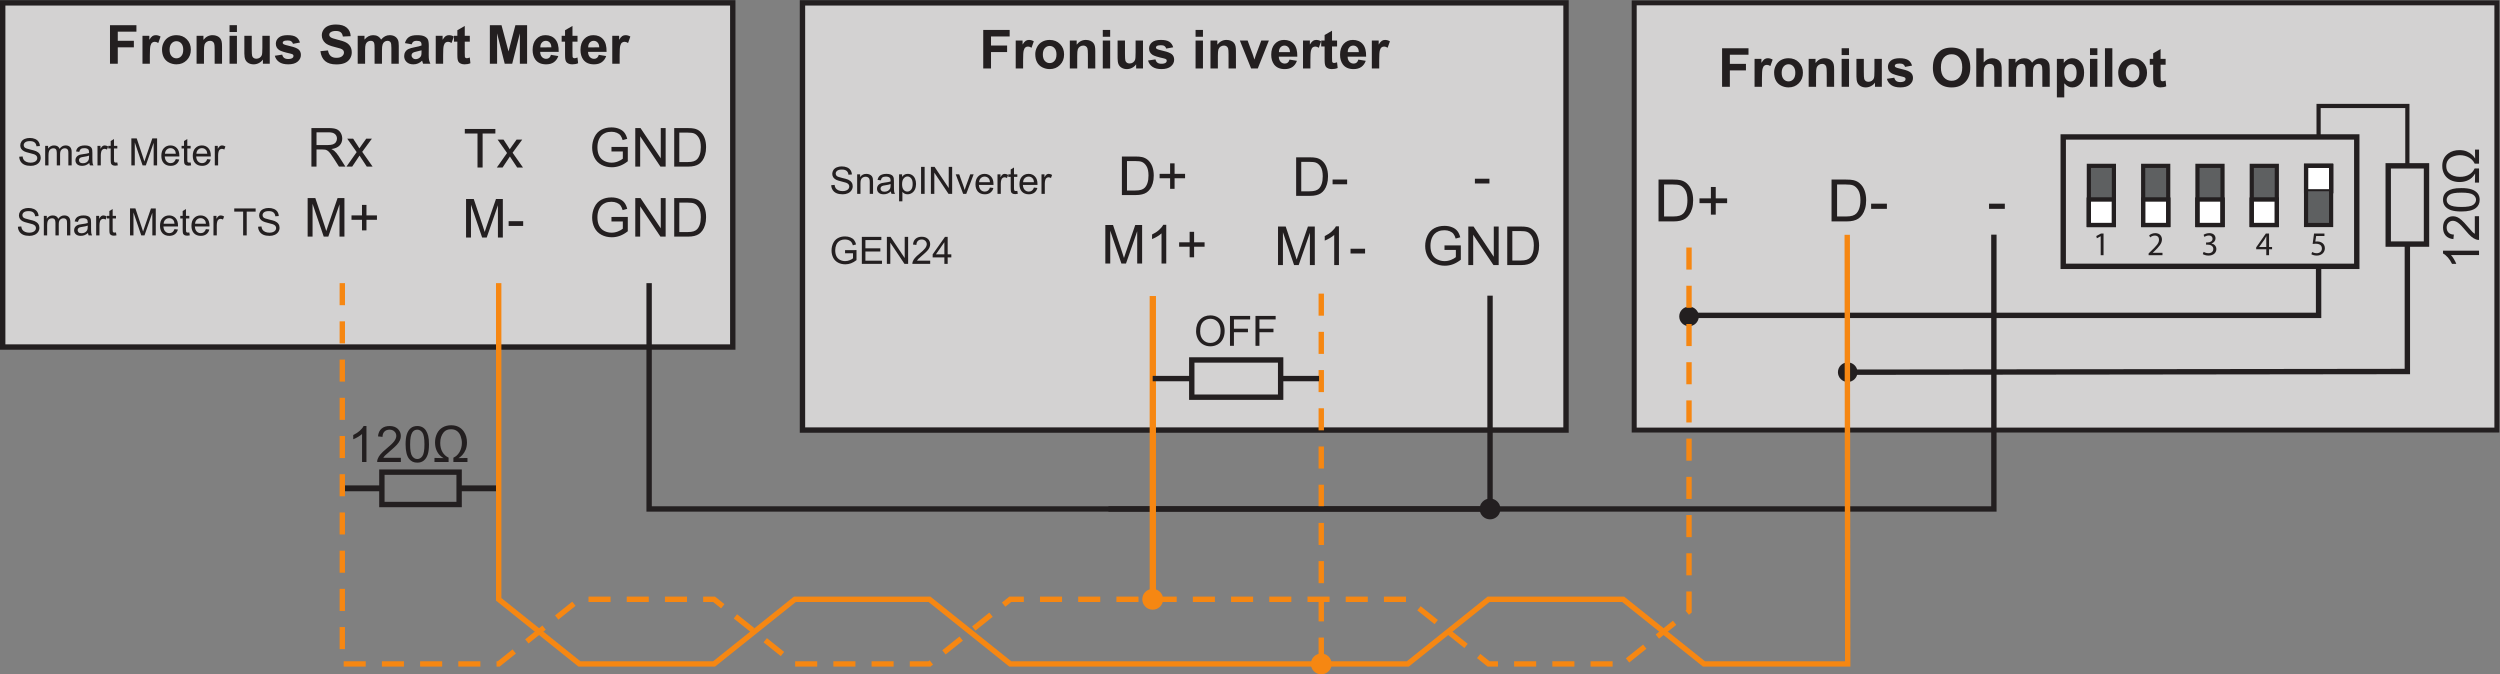 <?xml version="1.0" encoding="UTF-8" standalone="no"?>
<!-- Created with Inkscape (http://www.inkscape.org/) -->

<svg
   version="1.1"
   id="svg2"
   width="618.84"
   height="166.92"
   viewBox="0 0 618.84 166.92"
   sodipodi:docname="secured..eps"
   xmlns:inkscape="http://www.inkscape.org/namespaces/inkscape"
   xmlns:sodipodi="http://sodipodi.sourceforge.net/DTD/sodipodi-0.dtd"
   xmlns="http://www.w3.org/2000/svg"
   xmlns:svg="http://www.w3.org/2000/svg">
  <rect x="0" y="0" width="618.84" height="166.92" fill="#808080" stroke="none"/>
  <defs
     id="defs6" />
  <sodipodi:namedview
     id="namedview4"
     pagecolor="#ffffff"
     bordercolor="#666666"
     borderopacity="1.0"
     inkscape:showpageshadow="2"
     inkscape:pageopacity="0.0"
     inkscape:pagecheckerboard="0"
     inkscape:deskcolor="#d1d1d1" />
  <g
     id="g8"
     inkscape:groupmode="layer"
     inkscape:label="ink_ext_XXXXXX"
     transform="matrix(1.333,0,0,-1.333,0,166.92)">
    <g
       id="g10"
       transform="scale(0.1)">
      <path
         d="M 1360.74,607.758 H 5 V 1246.9 H 1360.74 V 607.758"
         style="fill:#d3d2d2;fill-opacity:1;fill-rule:nonzero;stroke:none"
         id="path12" />
      <path
         d="M 1360.74,607.758 H 5 V 1246.9 h 1355.74 z"
         style="fill:none;stroke:#231f20;stroke-width:10;stroke-linecap:butt;stroke-linejoin:miter;stroke-miterlimit:10;stroke-dasharray:none;stroke-opacity:1"
         id="path14" />
      <path
         d="m 2908.07,453.57 h -1417.9 v 793.33 h 1417.9 V 453.57"
         style="fill:#d3d2d2;fill-opacity:1;fill-rule:nonzero;stroke:none"
         id="path16" />
      <path
         d="m 2908.07,453.57 h -1417.9 v 793.33 h 1417.9 z"
         style="fill:none;stroke:#231f20;stroke-width:10;stroke-linecap:butt;stroke-linejoin:miter;stroke-miterlimit:10;stroke-dasharray:none;stroke-opacity:1"
         id="path18" />
      <path
         d="M 2766.98,703.16 V 307.086 H 1205.41 v 419.34"
         style="fill:none;stroke:#231f20;stroke-width:10;stroke-linecap:butt;stroke-linejoin:miter;stroke-miterlimit:10;stroke-dasharray:none;stroke-opacity:1"
         id="path20" />
      <path
         d="m 2378.14,514.625 h -165.03 v 69.145 h 165.03 z"
         style="fill:none;stroke:#231f20;stroke-width:10;stroke-linecap:butt;stroke-linejoin:miter;stroke-miterlimit:10;stroke-dasharray:none;stroke-opacity:1"
         id="path22" />
      <path
         d="M 4636.66,453.57 H 3034.68 V 1246.9 H 4636.66 V 453.57"
         style="fill:#d3d2d2;fill-opacity:1;fill-rule:nonzero;stroke:none"
         id="path24" />
      <path
         d="M 4636.66,453.57 H 3034.68 v 793.33 h 1601.98 z"
         style="fill:none;stroke:#231f20;stroke-width:9.263;stroke-linecap:butt;stroke-linejoin:miter;stroke-miterlimit:10;stroke-dasharray:none;stroke-opacity:1"
         id="path26" />
      <path
         d="m 4376.47,757.625 h -545.1 v 240.27 h 545.1 z"
         style="fill:none;stroke:#231f20;stroke-width:10;stroke-linecap:butt;stroke-linejoin:miter;stroke-miterlimit:10;stroke-dasharray:none;stroke-opacity:1"
         id="path28" />
      <path
         d="m 3135.79,666.57 h 1169.8 v 91.059"
         style="fill:none;stroke:#231f20;stroke-width:10;stroke-linecap:butt;stroke-linejoin:miter;stroke-miterlimit:10;stroke-dasharray:none;stroke-opacity:1"
         id="path30" />
      <path
         d="m 4305.59,997.895 v 57.585 h 164.84 V 944.266"
         style="fill:none;stroke:#231f20;stroke-width:7.799;stroke-linecap:butt;stroke-linejoin:miter;stroke-miterlimit:10;stroke-dasharray:none;stroke-opacity:1"
         id="path32" />
      <path
         d="M 4470.43,798.941 V 562.336 l -1029.16,-1.285"
         style="fill:none;stroke:#231f20;stroke-width:10;stroke-linecap:butt;stroke-linejoin:miter;stroke-miterlimit:10;stroke-dasharray:none;stroke-opacity:1"
         id="path34" />
      <path
         d="m 3154.65,664.633 c 0,-10.035 -8.15,-18.18 -18.18,-18.18 -10.04,0 -18.18,8.145 -18.18,18.18 0,10.035 8.14,18.176 18.18,18.176 10.03,0 18.18,-8.141 18.18,-18.176"
         style="fill:#231f20;fill-opacity:1;fill-rule:nonzero;stroke:none"
         id="path36" />
      <path
         d="m 3449.34,561.051 c 0,-10.035 -8.14,-18.18 -18.18,-18.18 -10.03,0 -18.17,8.145 -18.17,18.18 0,10.035 8.14,18.179 18.17,18.179 10.04,0 18.18,-8.144 18.18,-18.179"
         style="fill:#231f20;fill-opacity:1;fill-rule:nonzero;stroke:none"
         id="path38" />
      <path
         d="m 4505.98,798.941 h -71.09 v 145.321 h 71.09 z"
         style="fill:none;stroke:#231f20;stroke-width:10;stroke-linecap:butt;stroke-linejoin:miter;stroke-miterlimit:10;stroke-dasharray:none;stroke-opacity:1"
         id="path40" />
      <path
         d="M 852.582,315.332 H 709.141 v 60.102 h 143.441 z"
         style="fill:none;stroke:#231f20;stroke-width:10;stroke-linecap:butt;stroke-linejoin:miter;stroke-miterlimit:10;stroke-dasharray:none;stroke-opacity:1"
         id="path42" />
      <path
         d="m 4328.85,897.078 h -46.53 v 47.184 h 46.53 v -47.184"
         style="fill:#ffffff;fill-opacity:1;fill-rule:nonzero;stroke:none"
         id="path44" />
      <path
         d="m 4328.85,897.078 h -46.53 v 47.184 h 46.53 z"
         style="fill:none;stroke:#231f20;stroke-width:7.755;stroke-linecap:butt;stroke-linejoin:miter;stroke-miterlimit:10;stroke-dasharray:none;stroke-opacity:1"
         id="path46" />
      <path
         d="m 4328.85,897.078 h -46.53 v 47.184 h 46.53 v -47.184"
         style="fill:#ffffff;fill-opacity:1;fill-rule:nonzero;stroke:none"
         id="path48" />
      <path
         d="m 4328.85,897.078 h -46.53 v 47.184 h 46.53 z"
         style="fill:none;stroke:#231f20;stroke-width:7.709;stroke-linecap:butt;stroke-linejoin:miter;stroke-miterlimit:10;stroke-dasharray:none;stroke-opacity:1"
         id="path50" />
      <path
         d="m 3925.5,881.566 h -46.53 v 62.676 h 46.53 v -62.676"
         style="fill:#5e6061;fill-opacity:1;fill-rule:nonzero;stroke:none"
         id="path52" />
      <path
         d="m 4026.35,881.566 h -46.53 v 62.676 h 46.53 v -62.676"
         style="fill:#5e6061;fill-opacity:1;fill-rule:nonzero;stroke:none"
         id="path54" />
      <path
         d="m 4127.18,881.566 h -46.53 v 62.676 h 46.53 v -62.676"
         style="fill:#5e6061;fill-opacity:1;fill-rule:nonzero;stroke:none"
         id="path56" />
      <path
         d="m 4228.02,881.566 h -46.53 v 62.676 h 46.53 v -62.676"
         style="fill:#5e6061;fill-opacity:1;fill-rule:nonzero;stroke:none"
         id="path58" />
      <path
         d="m 4328.85,834.387 h -46.53 v 62.691 h 46.53 v -62.691"
         style="fill:#5e6061;fill-opacity:1;fill-rule:nonzero;stroke:none"
         id="path60" />
      <path
         d="m 3925.5,834.387 h -46.53 v 47.179 h 46.53 v -47.179"
         style="fill:#ffffff;fill-opacity:1;fill-rule:nonzero;stroke:none"
         id="path62" />
      <path
         d="m 3925.5,834.387 h -46.53 v 47.179 h 46.53 z"
         style="fill:none;stroke:#231f20;stroke-width:7.755;stroke-linecap:butt;stroke-linejoin:miter;stroke-miterlimit:10;stroke-dasharray:none;stroke-opacity:1"
         id="path64" />
      <path
         d="m 3925.5,834.387 h -46.53 v 47.179 h 46.53 v -47.179"
         style="fill:#ffffff;fill-opacity:1;fill-rule:nonzero;stroke:none"
         id="path66" />
      <path
         d="m 3925.5,834.387 h -46.53 v 47.179 h 46.53 z"
         style="fill:none;stroke:#231f20;stroke-width:7.709;stroke-linecap:butt;stroke-linejoin:miter;stroke-miterlimit:10;stroke-dasharray:none;stroke-opacity:1"
         id="path68" />
      <path
         d="m 4026.35,834.387 h -46.53 v 47.179 h 46.53 v -47.179"
         style="fill:#ffffff;fill-opacity:1;fill-rule:nonzero;stroke:none"
         id="path70" />
      <path
         d="m 4026.35,834.387 h -46.53 v 47.179 h 46.53 z"
         style="fill:none;stroke:#231f20;stroke-width:7.755;stroke-linecap:butt;stroke-linejoin:miter;stroke-miterlimit:10;stroke-dasharray:none;stroke-opacity:1"
         id="path72" />
      <path
         d="m 4026.35,834.387 h -46.53 v 47.179 h 46.53 v -47.179"
         style="fill:#ffffff;fill-opacity:1;fill-rule:nonzero;stroke:none"
         id="path74" />
      <path
         d="m 4026.35,834.387 h -46.53 v 47.179 h 46.53 z"
         style="fill:none;stroke:#231f20;stroke-width:7.709;stroke-linecap:butt;stroke-linejoin:miter;stroke-miterlimit:10;stroke-dasharray:none;stroke-opacity:1"
         id="path76" />
      <path
         d="m 4127.18,834.387 h -46.53 v 47.179 h 46.53 v -47.179"
         style="fill:#ffffff;fill-opacity:1;fill-rule:nonzero;stroke:none"
         id="path78" />
      <path
         d="m 4127.18,834.387 h -46.53 v 47.179 h 46.53 z"
         style="fill:none;stroke:#231f20;stroke-width:7.755;stroke-linecap:butt;stroke-linejoin:miter;stroke-miterlimit:10;stroke-dasharray:none;stroke-opacity:1"
         id="path80" />
      <path
         d="m 4127.18,834.387 h -46.53 v 47.179 h 46.53 v -47.179"
         style="fill:#ffffff;fill-opacity:1;fill-rule:nonzero;stroke:none"
         id="path82" />
      <path
         d="m 4127.18,834.387 h -46.53 v 47.179 h 46.53 z"
         style="fill:none;stroke:#231f20;stroke-width:7.709;stroke-linecap:butt;stroke-linejoin:miter;stroke-miterlimit:10;stroke-dasharray:none;stroke-opacity:1"
         id="path84" />
      <path
         d="m 4228.02,834.387 h -46.53 v 47.179 h 46.53 v -47.179"
         style="fill:#ffffff;fill-opacity:1;fill-rule:nonzero;stroke:none"
         id="path86" />
      <path
         d="m 4228.02,834.387 h -46.53 v 47.179 h 46.53 z"
         style="fill:none;stroke:#231f20;stroke-width:7.755;stroke-linecap:butt;stroke-linejoin:miter;stroke-miterlimit:10;stroke-dasharray:none;stroke-opacity:1"
         id="path88" />
      <path
         d="m 4228.02,834.387 h -46.53 v 47.179 h 46.53 v -47.179"
         style="fill:#ffffff;fill-opacity:1;fill-rule:nonzero;stroke:none"
         id="path90" />
      <path
         d="m 4228.02,834.387 h -46.53 v 47.179 h 46.53 z"
         style="fill:none;stroke:#231f20;stroke-width:7.709;stroke-linecap:butt;stroke-linejoin:miter;stroke-miterlimit:10;stroke-dasharray:none;stroke-opacity:1"
         id="path92" />
      <path
         d="M 2453.57,706.973 V 19.309"
         style="fill:none;stroke:#f68712;stroke-width:10;stroke-linecap:butt;stroke-linejoin:miter;stroke-miterlimit:10;stroke-dasharray:40.967, 30;stroke-dashoffset:0;stroke-opacity:1"
         id="path94" />
      <path
         d="m 2378.14,549.203 h 71.33"
         style="fill:none;stroke:#231f20;stroke-width:10;stroke-linecap:butt;stroke-linejoin:miter;stroke-miterlimit:10;stroke-dasharray:none;stroke-opacity:1"
         id="path96" />
      <path
         d="m 635.652,345.402 h 73.496"
         style="fill:none;stroke:#231f20;stroke-width:10.887;stroke-linecap:butt;stroke-linejoin:miter;stroke-miterlimit:10;stroke-dasharray:none;stroke-opacity:1"
         id="path98" />
      <path
         d="m 852.605,345.402 h 73.458"
         style="fill:none;stroke:#231f20;stroke-width:10.884;stroke-linecap:butt;stroke-linejoin:miter;stroke-miterlimit:10;stroke-dasharray:none;stroke-opacity:1"
         id="path100" />
      <path
         d="m 3391.75,153.012 h 77.27 -77.27"
         style="fill:#ffffff;fill-opacity:1;fill-rule:nonzero;stroke:none"
         id="path102" />
      <path
         d="m 3925.5,834.387 h -46.53 v 109.855 h 46.53 z"
         style="fill:none;stroke:#231f20;stroke-width:7.755;stroke-linecap:butt;stroke-linejoin:miter;stroke-miterlimit:10;stroke-dasharray:none;stroke-opacity:1"
         id="path104" />
      <path
         d="m 4026.35,834.387 h -46.53 v 109.855 h 46.53 z"
         style="fill:none;stroke:#231f20;stroke-width:7.755;stroke-linecap:butt;stroke-linejoin:miter;stroke-miterlimit:10;stroke-dasharray:none;stroke-opacity:1"
         id="path106" />
      <path
         d="m 4127.18,834.387 h -46.53 v 109.855 h 46.53 z"
         style="fill:none;stroke:#231f20;stroke-width:7.755;stroke-linecap:butt;stroke-linejoin:miter;stroke-miterlimit:10;stroke-dasharray:none;stroke-opacity:1"
         id="path108" />
      <path
         d="m 4228.02,834.387 h -46.53 v 109.855 h 46.53 z"
         style="fill:none;stroke:#231f20;stroke-width:7.755;stroke-linecap:butt;stroke-linejoin:miter;stroke-miterlimit:10;stroke-dasharray:none;stroke-opacity:1"
         id="path110" />
      <path
         d="m 4328.85,834.387 h -46.53 v 109.855 h 46.53 z"
         style="fill:none;stroke:#231f20;stroke-width:7.755;stroke-linecap:butt;stroke-linejoin:miter;stroke-miterlimit:10;stroke-dasharray:none;stroke-opacity:1"
         id="path112" />
      <g
         id="g114"
         transform="scale(10)">
        <g
           aria-label="120Ω"
           transform="matrix(0,1,1,0,460.354,75.209)"
           id="text118"
           style="font-size:9.306px;font-family:Arial;-inkscape-font-specification:ArialMT;fill:#231f20">
          <path
             d="M 3.467,0 H 2.649 V -5.212 Q 2.354,-4.93 1.872,-4.649 1.395,-4.367 1.013,-4.226 v -0.791 q 0.686,-0.323 1.2,-0.782 0.513,-0.459 0.727,-0.891 h 0.527 z"
             id="path208" />
          <path
             d="M 9.861,-0.786 V 0 H 5.458 q -0.009,-0.295 0.095,-0.568 0.168,-0.45 0.536,-0.886 0.373,-0.436 1.072,-1.009 1.086,-0.891 1.468,-1.409 0.382,-0.523 0.382,-0.986 0,-0.486 -0.35,-0.818 -0.345,-0.336 -0.904,-0.336 -0.591,0 -0.945,0.354 -0.354,0.354 -0.359,0.982 l -0.841,-0.086 q 0.086,-0.941 0.65,-1.431 0.563,-0.495 1.513,-0.495 0.959,0 1.518,0.532 0.559,0.532 0.559,1.318 0,0.4 -0.164,0.786 -0.164,0.386 -0.545,0.813 -0.377,0.427 -1.259,1.172 -0.736,0.618 -0.945,0.841 -0.209,0.218 -0.345,0.441 z"
             id="path210" />
          <path
             d="m 10.738,-3.285 q 0,-1.181 0.241,-1.899 0.245,-0.723 0.723,-1.113 0.482,-0.391 1.209,-0.391 0.536,0 0.941,0.218 0.404,0.214 0.668,0.623 0.264,0.404 0.414,0.991 0.15,0.582 0.15,1.572 0,1.172 -0.241,1.895 -0.241,0.718 -0.723,1.113 -0.477,0.391 -1.209,0.391 -0.963,0 -1.513,-0.691 -0.659,-0.832 -0.659,-2.708 z m 0.841,0 q 0,1.64 0.382,2.186 0.386,0.541 0.95,0.541 0.563,0 0.945,-0.545 0.386,-0.545 0.386,-2.181 0,-1.645 -0.386,-2.186 -0.382,-0.541 -0.954,-0.541 -0.563,0 -0.9,0.477 -0.423,0.609 -0.423,2.249 z"
             id="path212" />
          <path
             d="M 17.781,-0.727 Q 17.29,-1.032 17.031,-1.318 q -0.395,-0.436 -0.609,-1.022 -0.214,-0.591 -0.214,-1.304 0,-0.891 0.359,-1.636 0.364,-0.75 1.05,-1.15 0.691,-0.4 1.581,-0.4 1.527,0 2.345,1.154 0.595,0.845 0.595,2.036 0,0.763 -0.245,1.354 -0.245,0.586 -0.641,1.009 -0.241,0.264 -0.677,0.55 l 1.654,-0.027 V 0 h -2.613 v -0.804 q 0.364,-0.182 0.563,-0.354 0.327,-0.277 0.554,-0.659 0.227,-0.382 0.341,-0.813 0.118,-0.432 0.118,-0.9 0,-0.627 -0.227,-1.259 -0.223,-0.636 -0.682,-0.968 -0.454,-0.332 -1.104,-0.332 -0.868,0 -1.345,0.545 -0.663,0.768 -0.663,1.999 0,0.986 0.414,1.695 0.414,0.704 1.141,1.032 V 0 h -2.622 v -0.763 z"
             id="path214" />
        </g>
        <g
           aria-label="12345"
           transform="matrix(1,0,0,-1,388.633,77.827)"
           id="text122"
           style="font-size:6.204px;font-family:'Myriad Pro';-inkscape-font-specification:MyriadPro-Regular;fill:#231f20">
          <path
             d="M 1.464,0 H 1.992 V -4.033 H 1.526 l -0.881,0.472 0.105,0.416 0.701,-0.378 h 0.012 z"
             id="path217" />
          <path
             d="m 12.936,0 v -0.453 h -1.805 v -0.012 l 0.316,-0.298 c 0.85,-0.819 1.39,-1.421 1.39,-2.165 0,-0.577 -0.366,-1.173 -1.235,-1.173 -0.459,0 -0.862,0.18 -1.135,0.409 l 0.174,0.385 c 0.186,-0.155 0.49,-0.341 0.856,-0.341 0.602,0 0.794,0.378 0.794,0.788 0,0.608 -0.472,1.129 -1.501,2.109 l -0.428,0.416 V 0 Z"
             id="path219" />
          <path
             d="m 20.424,-0.205 c 0.199,0.13 0.596,0.273 1.049,0.273 0.962,0 1.47,-0.565 1.47,-1.21 -0.006,-0.565 -0.403,-0.937 -0.9,-1.03 v -0.012 c 0.49,-0.18 0.744,-0.534 0.744,-0.955 0,-0.49 -0.36,-0.962 -1.154,-0.962 -0.434,0 -0.844,0.155 -1.061,0.31 l 0.149,0.397 c 0.174,-0.124 0.484,-0.267 0.807,-0.267 0.503,0 0.707,0.285 0.707,0.608 0,0.478 -0.503,0.682 -0.9,0.682 h -0.304 v 0.409 h 0.304 c 0.527,0 1.036,0.242 1.042,0.807 0.006,0.341 -0.217,0.782 -0.912,0.782 -0.385,0 -0.738,-0.155 -0.893,-0.248 z"
             id="path221" />
          <path
             d="m 32.725,0 v -1.104 h 0.565 v -0.422 h -0.565 v -2.506 h -0.589 l -1.799,2.575 v 0.354 h 1.874 V 0 Z m -1.836,-1.526 v -0.012 l 0.986,-1.371 c 0.112,-0.186 0.211,-0.36 0.335,-0.596 h 0.019 c -0.012,0.211 -0.019,0.422 -0.019,0.633 v 1.346 z"
             id="path223" />
          <path
             d="m 43.012,-4.033 h -1.929 l -0.261,1.936 c 0.149,-0.019 0.329,-0.037 0.565,-0.037 0.8,0 1.154,0.366 1.154,0.887 0.006,0.54 -0.44,0.875 -0.949,0.875 -0.372,0 -0.701,-0.124 -0.869,-0.223 l -0.136,0.416 c 0.199,0.124 0.565,0.248 1.005,0.248 0.875,0 1.501,-0.589 1.501,-1.377 0,-0.503 -0.261,-0.856 -0.577,-1.03 -0.248,-0.155 -0.552,-0.217 -0.869,-0.217 -0.149,0 -0.236,0.006 -0.329,0.019 l 0.155,-1.036 h 1.539 z"
             id="path225" />
        </g>
        <g
           aria-label="D+ D- -"
           transform="matrix(1,0,0,-1,307.149,84.106)"
           id="text126"
           style="font-size:10.858px;font-family:Arial;-inkscape-font-specification:ArialMT;fill:#231f20">
          <path
             d="M 0.838,0 V -7.772 H 3.515 q 0.907,0 1.384,0.111 0.668,0.154 1.14,0.557 0.615,0.52 0.917,1.331 0.308,0.806 0.308,1.845 0,0.885 -0.207,1.569 Q 6.85,-1.675 6.526,-1.225 6.203,-0.779 5.816,-0.52 5.434,-0.265 4.888,-0.133 4.347,0 3.642,0 Z M 1.866,-0.917 h 1.659 q 0.769,0 1.203,-0.143 0.44,-0.143 0.7,-0.403 0.366,-0.366 0.567,-0.981 0.207,-0.62 0.207,-1.5 0,-1.219 -0.403,-1.872 Q 5.402,-6.473 4.83,-6.696 4.416,-6.855 3.499,-6.855 H 1.866 Z"
             id="path228" />
          <path
             d="M 10.561,-1.257 V -3.388 H 8.445 v -0.891 h 2.115 v -2.115 h 0.901 v 2.115 h 2.115 v 0.891 h -2.115 v 2.131 z"
             id="path230" />
          <path
             d="m 32.966,0 v -7.772 h 2.677 q 0.907,0 1.384,0.111 0.668,0.154 1.14,0.557 0.615,0.52 0.917,1.331 0.308,0.806 0.308,1.845 0,0.885 -0.207,1.569 -0.207,0.684 -0.53,1.135 -0.323,0.445 -0.71,0.705 -0.382,0.254 -0.928,0.387 Q 36.476,0 35.771,0 Z m 1.029,-0.917 h 1.659 q 0.769,0 1.203,-0.143 0.44,-0.143 0.7,-0.403 0.366,-0.366 0.567,-0.981 0.207,-0.62 0.207,-1.5 0,-1.219 -0.403,-1.872 -0.398,-0.657 -0.97,-0.88 -0.414,-0.159 -1.331,-0.159 h -1.633 z"
             id="path232" />
          <path
             d="m 40.314,-2.333 v -0.96 h 2.932 v 0.96 z"
             id="path234" />
          <path
             d="m 62.213,-2.333 v -0.96 h 2.932 v 0.96 z"
             id="path236" />
        </g>
        <g
           aria-label="120Ω"
           transform="matrix(1,0,0,-1,64.582,39.423)"
           id="text130"
           style="font-size:9.306px;font-family:Arial;-inkscape-font-specification:ArialMT;fill:#231f20">
          <path
             d="M 3.467,0 H 2.649 V -5.212 Q 2.354,-4.93 1.872,-4.649 1.395,-4.367 1.013,-4.226 v -0.791 q 0.686,-0.323 1.2,-0.782 0.513,-0.459 0.727,-0.891 h 0.527 z"
             id="path239" />
          <path
             d="M 9.859,-0.786 V 0 H 5.456 q -0.009,-0.295 0.095,-0.568 0.168,-0.45 0.536,-0.886 0.373,-0.436 1.072,-1.009 1.086,-0.891 1.468,-1.409 0.382,-0.523 0.382,-0.986 0,-0.486 -0.35,-0.818 -0.345,-0.336 -0.904,-0.336 -0.591,0 -0.945,0.354 -0.354,0.354 -0.359,0.982 l -0.841,-0.086 q 0.086,-0.941 0.65,-1.431 0.563,-0.495 1.513,-0.495 0.959,0 1.518,0.532 0.559,0.532 0.559,1.318 0,0.4 -0.164,0.786 -0.164,0.386 -0.545,0.813 -0.377,0.427 -1.259,1.172 -0.736,0.618 -0.945,0.841 -0.209,0.218 -0.345,0.441 z"
             id="path241" />
          <path
             d="m 10.735,-3.285 q 0,-1.181 0.241,-1.899 0.245,-0.723 0.723,-1.113 0.482,-0.391 1.209,-0.391 0.536,0 0.941,0.218 0.404,0.214 0.668,0.623 0.264,0.404 0.414,0.991 0.15,0.582 0.15,1.572 0,1.172 -0.241,1.895 -0.241,0.718 -0.723,1.113 -0.477,0.391 -1.209,0.391 -0.963,0 -1.513,-0.691 -0.659,-0.832 -0.659,-2.708 z m 0.841,0 q 0,1.64 0.382,2.186 0.386,0.541 0.95,0.541 0.563,0 0.945,-0.545 0.386,-0.545 0.386,-2.181 0,-1.645 -0.386,-2.186 -0.382,-0.541 -0.954,-0.541 -0.563,0 -0.9,0.477 -0.423,0.609 -0.423,2.249 z"
             id="path243" />
          <path
             d="M 17.777,-0.727 Q 17.286,-1.032 17.027,-1.318 q -0.395,-0.436 -0.609,-1.022 -0.214,-0.591 -0.214,-1.304 0,-0.891 0.359,-1.636 0.364,-0.75 1.05,-1.15 0.691,-0.4 1.581,-0.4 1.527,0 2.345,1.154 0.595,0.845 0.595,2.036 0,0.763 -0.245,1.354 -0.245,0.586 -0.641,1.009 -0.241,0.264 -0.677,0.55 l 1.654,-0.027 V 0 h -2.613 v -0.804 q 0.364,-0.182 0.563,-0.354 0.327,-0.277 0.554,-0.659 0.227,-0.382 0.341,-0.813 0.118,-0.432 0.118,-0.9 0,-0.627 -0.227,-1.259 -0.223,-0.636 -0.682,-0.968 -0.454,-0.332 -1.104,-0.332 -0.868,0 -1.345,0.545 -0.663,0.768 -0.663,1.999 0,0.986 0.414,1.695 0.414,0.704 1.141,1.032 V 0 h -2.622 v -0.763 z"
             id="path245" />
        </g>
        <g
           aria-label="OFF"
           transform="matrix(1,0,0,-1,221.733,61.004)"
           id="text134"
           style="font-size:7.756px;font-family:Arial;-inkscape-font-specification:ArialMT;fill:#231f20">
          <path
             d="m 0.375,-2.704 q 0,-1.382 0.742,-2.162 0.742,-0.784 1.916,-0.784 0.769,0 1.386,0.367 0.617,0.367 0.939,1.026 0.326,0.655 0.326,1.488 0,0.844 -0.341,1.511 -0.341,0.667 -0.966,1.011 -0.625,0.341 -1.348,0.341 -0.784,0 -1.401,-0.379 Q 1.011,-0.663 0.693,-1.318 0.375,-1.973 0.375,-2.704 Z m 0.757,0.011 q 0,1.004 0.538,1.583 0.542,0.576 1.356,0.576 0.829,0 1.363,-0.583 0.538,-0.583 0.538,-1.655 0,-0.678 -0.231,-1.182 -0.227,-0.507 -0.67,-0.784 -0.439,-0.28 -0.988,-0.28 -0.78,0 -1.344,0.538 -0.56,0.534 -0.56,1.787 z"
             id="path248" />
          <path
             d="m 6.671,0 v -5.552 h 3.745 v 0.655 H 7.406 v 1.719 H 10.011 V -2.522 H 7.406 V 0 Z"
             id="path250" />
          <path
             d="m 11.408,0 v -5.552 h 3.745 v 0.655 h -3.011 v 1.719 h 2.605 V -2.522 H 12.143 V 0 Z"
             id="path252" />
        </g>
      </g>
      <path
         d="M 2058.32,307.086 H 3702.6 v 509.387"
         style="fill:none;stroke:#231f20;stroke-width:10;stroke-linecap:butt;stroke-linejoin:miter;stroke-miterlimit:10;stroke-dasharray:none;stroke-opacity:1"
         id="path136" />
      <g
         id="g138"
         transform="scale(10)">
        <g
           aria-label="Fronius Smart Meter
Fronius inverter
Fronius Ohmpilot"
           transform="matrix(1,0,0,-1,19.688,113.389)"
           id="text146"
           style="font-weight:bold;font-size:10px;font-family:Arial;-inkscape-font-specification:Arial-BoldMT;fill:#231f20">
          <path
             d="M 0.737,0 V -7.158 H 5.645 v 1.211 h -3.462 v 1.694 h 2.988 v 1.211 H 2.183 V 0 Z"
             id="path255" />
          <path
             d="M 8.141,0 H 6.769 v -5.186 h 1.274 v 0.737 q 0.327,-0.522 0.586,-0.688 0.264,-0.166 0.596,-0.166 0.469,0 0.903,0.259 l -0.425,1.196 q -0.347,-0.225 -0.645,-0.225 -0.288,0 -0.488,0.161 -0.2,0.156 -0.317,0.571 -0.112,0.415 -0.112,1.738 z"
             id="path257" />
          <path
             d="m 10.4,-2.666 q 0,-0.684 0.337,-1.323 0.337,-0.64 0.952,-0.977 0.62,-0.337 1.382,-0.337 1.177,0 1.929,0.767 0.752,0.762 0.752,1.929 0,1.177 -0.762,1.953 -0.757,0.771 -1.909,0.771 -0.713,0 -1.362,-0.322 -0.645,-0.322 -0.981,-0.942 -0.337,-0.625 -0.337,-1.519 z m 1.406,0.073 q 0,0.771 0.366,1.182 0.366,0.41 0.903,0.41 0.537,0 0.898,-0.41 0.366,-0.41 0.366,-1.191 0,-0.762 -0.366,-1.172 -0.361,-0.41 -0.898,-0.41 -0.537,0 -0.903,0.41 -0.366,0.41 -0.366,1.182 z"
             id="path259" />
          <path
             d="m 21.545,0 h -1.372 v -2.646 q 0,-0.84 -0.088,-1.084 -0.088,-0.249 -0.288,-0.386 -0.195,-0.137 -0.474,-0.137 -0.356,0 -0.64,0.195 -0.283,0.195 -0.391,0.518 -0.103,0.322 -0.103,1.191 V 0 h -1.372 v -5.186 h 1.274 v 0.762 q 0.679,-0.879 1.709,-0.879 0.454,0 0.83,0.166 0.376,0.161 0.566,0.415 0.195,0.254 0.269,0.576 0.078,0.322 0.078,0.923 z"
             id="path261" />
          <path
             d="m 22.938,-5.889 v -1.27 h 1.372 v 1.27 z m 0,5.889 v -5.186 h 1.372 V 0 Z"
             id="path263" />
          <path
             d="m 29.131,0 v -0.776 q -0.283,0.415 -0.747,0.654 -0.459,0.239 -0.972,0.239 -0.522,0 -0.938,-0.229 Q 26.06,-0.342 25.874,-0.757 25.688,-1.172 25.688,-1.904 v -3.281 h 1.372 v 2.383 q 0,1.094 0.073,1.343 0.078,0.244 0.278,0.391 0.2,0.142 0.508,0.142 0.352,0 0.63,-0.19 0.278,-0.195 0.381,-0.479 0.103,-0.288 0.103,-1.401 v -2.188 h 1.372 V 0 Z"
             id="path265" />
          <path
             d="m 31.344,-1.479 1.377,-0.21 q 0.088,0.4 0.356,0.61 0.269,0.205 0.752,0.205 0.532,0 0.801,-0.195 0.181,-0.137 0.181,-0.366 0,-0.156 -0.098,-0.259 -0.103,-0.098 -0.459,-0.181 -1.66,-0.366 -2.104,-0.669 -0.615,-0.42 -0.615,-1.167 0,-0.674 0.532,-1.133 0.532,-0.459 1.65,-0.459 1.064,0 1.582,0.347 0.518,0.347 0.713,1.025 l -1.294,0.239 q -0.083,-0.303 -0.317,-0.464 -0.229,-0.161 -0.659,-0.161 -0.542,0 -0.776,0.151 -0.156,0.107 -0.156,0.278 0,0.146 0.137,0.249 0.186,0.137 1.279,0.386 1.099,0.249 1.533,0.61 0.43,0.366 0.43,1.021 0,0.713 -0.596,1.226 -0.596,0.513 -1.763,0.513 -1.06,0 -1.68,-0.43 -0.615,-0.43 -0.806,-1.167 z"
             id="path267" />
          <path
             d="m 39.811,-2.329 1.406,-0.137 q 0.127,0.708 0.513,1.04 0.391,0.332 1.05,0.332 0.698,0 1.05,-0.293 0.356,-0.298 0.356,-0.693 0,-0.254 -0.151,-0.43 -0.146,-0.181 -0.518,-0.312 -0.254,-0.088 -1.157,-0.312 -1.162,-0.288 -1.631,-0.708 -0.659,-0.591 -0.659,-1.44 0,-0.547 0.308,-1.021 0.312,-0.479 0.894,-0.728 0.586,-0.249 1.411,-0.249 1.348,0 2.026,0.591 0.684,0.591 0.718,1.577 l -1.445,0.063 q -0.093,-0.552 -0.4,-0.791 -0.303,-0.244 -0.913,-0.244 -0.63,0 -0.986,0.259 -0.229,0.166 -0.229,0.444 0,0.254 0.215,0.435 0.273,0.229 1.328,0.479 1.055,0.249 1.558,0.518 0.508,0.264 0.791,0.728 0.288,0.459 0.288,1.138 0,0.615 -0.342,1.152 -0.342,0.537 -0.967,0.801 -0.625,0.259 -1.558,0.259 -1.357,0 -2.085,-0.625 -0.728,-0.63 -0.869,-1.831 z"
             id="path269" />
          <path
             d="m 46.735,-5.186 h 1.265 v 0.708 q 0.679,-0.825 1.616,-0.825 0.498,0 0.864,0.205 0.366,0.205 0.601,0.62 0.342,-0.415 0.737,-0.62 0.396,-0.205 0.845,-0.205 0.571,0 0.967,0.234 0.396,0.229 0.591,0.679 0.142,0.332 0.142,1.074 V 0 h -1.372 v -2.964 q 0,-0.771 -0.142,-0.996 -0.19,-0.293 -0.586,-0.293 -0.288,0 -0.542,0.176 -0.254,0.176 -0.366,0.518 -0.112,0.337 -0.112,1.069 V 0 h -1.372 v -2.842 q 0,-0.757 -0.073,-0.977 -0.073,-0.22 -0.229,-0.327 -0.151,-0.107 -0.415,-0.107 -0.317,0 -0.571,0.171 -0.254,0.171 -0.366,0.493 -0.107,0.322 -0.107,1.069 V 0 h -1.372 z"
             id="path271" />
          <path
             d="M 56.753,-3.604 55.508,-3.828 q 0.21,-0.752 0.723,-1.113 0.513,-0.361 1.523,-0.361 0.918,0 1.367,0.22 0.449,0.215 0.63,0.552 0.186,0.332 0.186,1.226 l -0.015,1.602 q 0,0.684 0.063,1.011 Q 60.054,-0.371 60.235,0 h -1.357 q -0.054,-0.137 -0.132,-0.405 -0.034,-0.122 -0.049,-0.161 -0.352,0.342 -0.752,0.513 -0.4,0.171 -0.854,0.171 -0.801,0 -1.265,-0.435 -0.459,-0.435 -0.459,-1.099 0,-0.439 0.21,-0.781 0.21,-0.347 0.586,-0.527 0.381,-0.186 1.094,-0.322 0.962,-0.181 1.333,-0.337 v -0.137 q 0,-0.396 -0.195,-0.562 -0.195,-0.171 -0.737,-0.171 -0.366,0 -0.571,0.146 -0.205,0.142 -0.332,0.503 z m 1.836,1.113 q -0.264,0.088 -0.835,0.21 -0.571,0.122 -0.747,0.239 -0.269,0.19 -0.269,0.483 0,0.288 0.215,0.498 0.215,0.21 0.547,0.21 0.371,0 0.708,-0.244 0.249,-0.186 0.327,-0.454 0.054,-0.176 0.054,-0.669 z"
             id="path273" />
          <path
             d="m 62.601,0 h -1.372 v -5.186 h 1.274 v 0.737 q 0.327,-0.522 0.586,-0.688 0.264,-0.166 0.596,-0.166 0.469,0 0.903,0.259 l -0.425,1.196 q -0.347,-0.225 -0.645,-0.225 -0.288,0 -0.488,0.161 -0.2,0.156 -0.317,0.571 -0.112,0.415 -0.112,1.738 z"
             id="path275" />
          <path
             d="m 67.556,-5.186 v 1.094 h -0.938 v 2.09 q 0,0.635 0.024,0.742 0.029,0.103 0.122,0.171 0.098,0.068 0.234,0.068 0.19,0 0.552,-0.132 l 0.117,1.064 q -0.479,0.205 -1.084,0.205 -0.371,0 -0.669,-0.122 -0.298,-0.127 -0.439,-0.322 -0.137,-0.2 -0.19,-0.537 -0.044,-0.239 -0.044,-0.967 v -2.261 h -0.63 v -1.094 h 0.63 v -1.03 l 1.377,-0.801 v 1.831 z"
             id="path277" />
          <path
             d="m 71.278,0 v -7.158 h 2.163 l 1.299,4.883 1.284,-4.883 H 78.192 V 0 H 76.849 V -5.635 L 75.428,0 H 74.037 L 72.621,-5.635 V 0 Z"
             id="path279" />
          <path
             d="m 82.621,-1.65 1.367,0.229 q -0.264,0.752 -0.835,1.147 -0.566,0.391 -1.421,0.391 -1.353,0 -2.002,-0.884 -0.513,-0.708 -0.513,-1.787 0,-1.289 0.674,-2.017 0.674,-0.732 1.704,-0.732 1.157,0 1.826,0.767 0.669,0.762 0.64,2.339 h -3.438 q 0.015,0.61 0.332,0.952 0.317,0.337 0.791,0.337 0.322,0 0.542,-0.176 0.22,-0.176 0.332,-0.566 z m 0.078,-1.387 q -0.015,-0.596 -0.308,-0.903 -0.293,-0.312 -0.713,-0.312 -0.449,0 -0.742,0.327 -0.293,0.327 -0.288,0.889 z"
             id="path281" />
          <path
             d="m 87.556,-5.186 v 1.094 h -0.938 v 2.09 q 0,0.635 0.024,0.742 0.029,0.103 0.122,0.171 0.098,0.068 0.234,0.068 0.19,0 0.552,-0.132 l 0.117,1.064 q -0.479,0.205 -1.084,0.205 -0.371,0 -0.669,-0.122 -0.298,-0.127 -0.439,-0.322 -0.137,-0.2 -0.19,-0.537 -0.044,-0.239 -0.044,-0.967 v -2.261 h -0.63 v -1.094 h 0.63 v -1.03 l 1.377,-0.801 v 1.831 z"
             id="path283" />
          <path
             d="m 91.511,-1.65 1.367,0.229 q -0.264,0.752 -0.835,1.147 -0.566,0.391 -1.421,0.391 -1.353,0 -2.002,-0.884 -0.513,-0.708 -0.513,-1.787 0,-1.289 0.674,-2.017 0.674,-0.732 1.704,-0.732 1.157,0 1.826,0.767 0.669,0.762 0.64,2.339 h -3.438 q 0.015,0.61 0.332,0.952 0.317,0.337 0.791,0.337 0.322,0 0.542,-0.176 0.22,-0.176 0.332,-0.566 z m 0.078,-1.387 q -0.015,-0.596 -0.308,-0.903 -0.293,-0.312 -0.713,-0.312 -0.449,0 -0.742,0.327 -0.293,0.327 -0.288,0.889 z"
             id="path285" />
          <path
             d="m 95.381,0 h -1.372 v -5.186 h 1.274 v 0.737 q 0.327,-0.522 0.586,-0.688 0.264,-0.166 0.596,-0.166 0.469,0 0.903,0.259 l -0.425,1.196 q -0.347,-0.225 -0.645,-0.225 -0.288,0 -0.488,0.161 -0.2,0.156 -0.317,0.571 -0.112,0.415 -0.112,1.738 z"
             id="path287" />
          <path
             d="M 162.897,0.884 V -6.275 h 4.907 v 1.211 h -3.462 v 1.694 h 2.988 v 1.211 h -2.988 v 3.042 z"
             id="path289" />
          <path
             d="m 170.301,0.884 h -1.372 V -4.302 h 1.274 v 0.737 q 0.327,-0.522 0.586,-0.688 0.264,-0.166 0.596,-0.166 0.469,0 0.903,0.259 l -0.425,1.196 q -0.347,-0.225 -0.645,-0.225 -0.288,0 -0.488,0.161 -0.2,0.156 -0.317,0.571 -0.112,0.415 -0.112,1.738 z"
             id="path291" />
          <path
             d="m 172.56,-1.782 q 0,-0.684 0.337,-1.323 0.337,-0.64 0.952,-0.977 0.62,-0.337 1.382,-0.337 1.177,0 1.929,0.767 0.752,0.762 0.752,1.929 0,1.177 -0.762,1.953 -0.757,0.771 -1.909,0.771 -0.713,0 -1.362,-0.322 -0.645,-0.322 -0.981,-0.942 -0.337,-0.625 -0.337,-1.519 z m 1.406,0.073 q 0,0.771 0.366,1.182 0.366,0.41 0.903,0.41 0.537,0 0.898,-0.41 0.366,-0.41 0.366,-1.191 0,-0.762 -0.366,-1.172 -0.361,-0.41 -0.898,-0.41 -0.537,0 -0.903,0.41 -0.366,0.41 -0.366,1.182 z"
             id="path293" />
          <path
             d="M 183.705,0.884 H 182.333 V -1.763 q 0,-0.84 -0.088,-1.084 -0.088,-0.249 -0.288,-0.386 -0.195,-0.137 -0.474,-0.137 -0.356,0 -0.64,0.195 -0.283,0.195 -0.391,0.518 -0.103,0.322 -0.103,1.191 v 2.349 h -1.372 V -4.302 h 1.274 v 0.762 q 0.679,-0.879 1.709,-0.879 0.454,0 0.83,0.166 0.376,0.161 0.566,0.415 0.195,0.254 0.269,0.576 0.078,0.322 0.078,0.923 z"
             id="path295" />
          <path
             d="m 185.098,-5.005 v -1.27 h 1.372 v 1.27 z m 0,5.889 V -4.302 h 1.372 v 5.186 z"
             id="path297" />
          <path
             d="M 191.291,0.884 V 0.107 q -0.283,0.415 -0.747,0.654 -0.459,0.239 -0.972,0.239 -0.522,0 -0.938,-0.229 -0.415,-0.229 -0.601,-0.645 -0.186,-0.415 -0.186,-1.147 v -3.281 h 1.372 v 2.383 q 0,1.094 0.073,1.343 0.078,0.244 0.278,0.391 0.2,0.142 0.508,0.142 0.352,0 0.63,-0.19 0.278,-0.195 0.381,-0.479 0.103,-0.288 0.103,-1.401 v -2.188 h 1.372 v 5.186 z"
             id="path299" />
          <path
             d="m 193.504,-0.596 1.377,-0.21 q 0.088,0.4 0.356,0.61 0.269,0.205 0.752,0.205 0.532,0 0.801,-0.195 0.181,-0.137 0.181,-0.366 0,-0.156 -0.098,-0.259 -0.103,-0.098 -0.459,-0.181 -1.66,-0.366 -2.104,-0.669 -0.615,-0.42 -0.615,-1.167 0,-0.674 0.532,-1.133 0.532,-0.459 1.65,-0.459 1.064,0 1.582,0.347 0.518,0.347 0.713,1.025 l -1.294,0.239 q -0.083,-0.303 -0.317,-0.464 -0.229,-0.161 -0.659,-0.161 -0.542,0 -0.776,0.151 -0.156,0.107 -0.156,0.278 0,0.146 0.137,0.249 0.186,0.137 1.279,0.386 1.099,0.249 1.533,0.61 0.43,0.366 0.43,1.021 0,0.713 -0.596,1.226 -0.596,0.513 -1.763,0.513 -1.06,0 -1.68,-0.43 -0.615,-0.43 -0.806,-1.167 z"
             id="path301" />
          <path
             d="m 202.328,-5.005 v -1.27 h 1.372 v 1.27 z m 0,5.889 V -4.302 h 1.372 v 5.186 z"
             id="path303" />
          <path
             d="M 209.825,0.884 H 208.452 V -1.763 q 0,-0.84 -0.088,-1.084 -0.088,-0.249 -0.288,-0.386 -0.195,-0.137 -0.474,-0.137 -0.356,0 -0.64,0.195 -0.283,0.195 -0.391,0.518 -0.103,0.322 -0.103,1.191 v 2.349 h -1.372 V -4.302 h 1.274 v 0.762 q 0.679,-0.879 1.709,-0.879 0.454,0 0.83,0.166 0.376,0.161 0.566,0.415 0.195,0.254 0.269,0.576 0.078,0.322 0.078,0.923 z"
             id="path305" />
          <path
             d="m 212.644,0.884 -2.09,-5.186 h 1.44 l 0.977,2.646 0.283,0.884 q 0.112,-0.337 0.142,-0.444 0.068,-0.22 0.146,-0.439 l 0.986,-2.646 h 1.411 l -2.061,5.186 z"
             id="path307" />
          <path
             d="m 219.781,-0.767 1.367,0.229 q -0.264,0.752 -0.835,1.147 -0.566,0.391 -1.421,0.391 -1.353,0 -2.002,-0.884 -0.513,-0.708 -0.513,-1.787 0,-1.289 0.674,-2.017 0.674,-0.732 1.704,-0.732 1.157,0 1.826,0.767 0.669,0.762 0.64,2.339 h -3.438 q 0.015,0.61 0.332,0.952 0.317,0.337 0.791,0.337 0.322,0 0.542,-0.176 0.22,-0.176 0.332,-0.566 z m 0.078,-1.387 q -0.015,-0.596 -0.308,-0.903 -0.293,-0.312 -0.713,-0.312 -0.449,0 -0.742,0.327 -0.293,0.327 -0.288,0.889 z"
             id="path309" />
          <path
             d="m 223.651,0.884 h -1.372 V -4.302 h 1.274 v 0.737 q 0.327,-0.522 0.586,-0.688 0.264,-0.166 0.596,-0.166 0.469,0 0.903,0.259 l -0.425,1.196 q -0.347,-0.225 -0.645,-0.225 -0.288,0 -0.488,0.161 -0.2,0.156 -0.317,0.571 -0.112,0.415 -0.112,1.738 z"
             id="path311" />
          <path
             d="m 228.606,-4.302 v 1.094 h -0.938 v 2.09 q 0,0.635 0.024,0.742 0.029,0.103 0.122,0.171 0.098,0.068 0.234,0.068 0.19,0 0.552,-0.132 l 0.117,1.064 q -0.479,0.205 -1.084,0.205 -0.371,0 -0.669,-0.122 -0.298,-0.127 -0.439,-0.322 -0.137,-0.2 -0.19,-0.537 -0.044,-0.239 -0.044,-0.967 V -3.208 h -0.63 v -1.094 h 0.63 v -1.03 l 1.377,-0.801 v 1.831 z"
             id="path313" />
          <path
             d="m 232.561,-0.767 1.367,0.229 q -0.264,0.752 -0.835,1.147 -0.566,0.391 -1.421,0.391 -1.353,0 -2.002,-0.884 -0.513,-0.708 -0.513,-1.787 0,-1.289 0.674,-2.017 0.674,-0.732 1.704,-0.732 1.157,0 1.826,0.767 0.669,0.762 0.64,2.339 h -3.438 q 0.015,0.61 0.332,0.952 0.317,0.337 0.791,0.337 0.322,0 0.542,-0.176 0.22,-0.176 0.332,-0.566 z m 0.078,-1.387 q -0.015,-0.596 -0.308,-0.903 -0.293,-0.312 -0.713,-0.312 -0.449,0 -0.742,0.327 -0.293,0.327 -0.288,0.889 z"
             id="path315" />
          <path
             d="m 236.431,0.884 h -1.372 V -4.302 h 1.274 v 0.737 q 0.327,-0.522 0.586,-0.688 0.264,-0.166 0.596,-0.166 0.469,0 0.903,0.259 l -0.425,1.196 q -0.347,-0.225 -0.645,-0.225 -0.288,0 -0.488,0.161 -0.2,0.156 -0.317,0.571 -0.112,0.415 -0.112,1.738 z"
             id="path317" />
          <path
             d="M 300.099,4.283 V -2.875 h 4.907 v 1.211 h -3.462 v 1.694 h 2.988 V 1.241 h -2.988 v 3.042 z"
             id="path319" />
          <path
             d="m 307.503,4.283 h -1.372 v -5.186 h 1.274 v 0.737 q 0.327,-0.522 0.586,-0.688 0.264,-0.166 0.596,-0.166 0.469,0 0.903,0.259 l -0.425,1.196 q -0.347,-0.225 -0.645,-0.225 -0.288,0 -0.488,0.161 -0.2,0.156 -0.317,0.571 -0.112,0.415 -0.112,1.738 z"
             id="path321" />
          <path
             d="m 309.762,1.617 q 0,-0.684 0.337,-1.323 0.337,-0.64 0.952,-0.977 0.62,-0.337 1.382,-0.337 1.177,0 1.929,0.767 0.752,0.762 0.752,1.929 0,1.177 -0.762,1.953 -0.757,0.771 -1.909,0.771 -0.713,0 -1.362,-0.322 -0.645,-0.322 -0.981,-0.942 -0.337,-0.625 -0.337,-1.519 z m 1.406,0.073 q 0,0.771 0.366,1.182 0.366,0.41 0.903,0.41 0.537,0 0.898,-0.41 0.366,-0.41 0.366,-1.191 0,-0.762 -0.366,-1.172 -0.361,-0.41 -0.898,-0.41 -0.537,0 -0.903,0.41 -0.366,0.41 -0.366,1.182 z"
             id="path323" />
          <path
             d="m 320.907,4.283 h -1.372 V 1.637 q 0,-0.84 -0.088,-1.084 -0.088,-0.249 -0.288,-0.386 -0.195,-0.137 -0.474,-0.137 -0.356,0 -0.64,0.195 -0.283,0.195 -0.391,0.518 -0.103,0.322 -0.103,1.191 v 2.349 h -1.372 v -5.186 h 1.274 v 0.762 q 0.679,-0.879 1.709,-0.879 0.454,0 0.83,0.166 0.376,0.161 0.566,0.415 0.195,0.254 0.269,0.576 0.078,0.322 0.078,0.923 z"
             id="path325" />
          <path
             d="M 322.3,-1.605 V -2.875 h 1.372 v 1.27 z m 0,5.889 v -5.186 h 1.372 v 5.186 z"
             id="path327" />
          <path
             d="M 328.493,4.283 V 3.507 q -0.283,0.415 -0.747,0.654 -0.459,0.239 -0.972,0.239 -0.522,0 -0.938,-0.229 -0.415,-0.229 -0.601,-0.645 -0.186,-0.415 -0.186,-1.147 v -3.281 h 1.372 v 2.383 q 0,1.094 0.073,1.343 0.078,0.244 0.278,0.391 0.2,0.142 0.508,0.142 0.352,0 0.63,-0.19 0.278,-0.195 0.381,-0.479 0.103,-0.288 0.103,-1.401 v -2.188 h 1.372 v 5.186 z"
             id="path329" />
          <path
             d="m 330.706,2.804 1.377,-0.21 q 0.088,0.4 0.356,0.61 0.269,0.205 0.752,0.205 0.532,0 0.801,-0.195 0.181,-0.137 0.181,-0.366 0,-0.156 -0.098,-0.259 -0.103,-0.098 -0.459,-0.181 -1.66,-0.366 -2.104,-0.669 -0.615,-0.42 -0.615,-1.167 0,-0.674 0.532,-1.133 0.532,-0.459 1.65,-0.459 1.064,0 1.582,0.347 0.518,0.347 0.713,1.025 l -1.294,0.239 q -0.083,-0.303 -0.317,-0.464 -0.229,-0.161 -0.659,-0.161 -0.542,0 -0.776,0.151 -0.156,0.107 -0.156,0.278 0,0.146 0.137,0.249 0.186,0.137 1.279,0.386 1.099,0.249 1.533,0.61 0.43,0.366 0.43,1.021 0,0.713 -0.596,1.226 -0.596,0.513 -1.763,0.513 -1.06,0 -1.68,-0.43 -0.615,-0.43 -0.806,-1.167 z"
             id="path331" />
          <path
             d="m 339.247,0.748 q 0,-1.094 0.327,-1.836 0.244,-0.547 0.664,-0.981 0.425,-0.435 0.928,-0.645 0.669,-0.283 1.543,-0.283 1.582,0 2.529,0.981 0.952,0.981 0.952,2.729 0,1.733 -0.942,2.715 -0.942,0.977 -2.52,0.977 -1.597,0 -2.539,-0.972 -0.942,-0.977 -0.942,-2.686 z m 1.489,-0.049 q 0,1.216 0.562,1.846 0.562,0.625 1.426,0.625 0.864,0 1.416,-0.62 0.557,-0.625 0.557,-1.87 0,-1.23 -0.542,-1.836 -0.537,-0.605 -1.431,-0.605 -0.894,0 -1.44,0.615 -0.547,0.61 -0.547,1.846 z"
             id="path333" />
          <path
             d="m 348.677,-2.875 v 2.632 q 0.664,-0.776 1.587,-0.776 0.474,0 0.854,0.176 0.381,0.176 0.571,0.449 0.195,0.273 0.264,0.605 0.073,0.332 0.073,1.03 v 3.042 h -1.372 V 1.544 q 0,-0.815 -0.078,-1.035 -0.078,-0.22 -0.278,-0.347 -0.195,-0.132 -0.493,-0.132 -0.342,0 -0.61,0.166 -0.269,0.166 -0.396,0.503 -0.122,0.332 -0.122,0.986 V 4.283 H 347.305 V -2.875 Z"
             id="path335" />
          <path
             d="m 353.317,-0.902 h 1.265 v 0.708 q 0.679,-0.825 1.616,-0.825 0.498,0 0.864,0.205 0.366,0.205 0.601,0.62 0.342,-0.415 0.737,-0.62 0.396,-0.205 0.845,-0.205 0.571,0 0.967,0.234 0.396,0.229 0.591,0.679 0.142,0.332 0.142,1.074 V 4.283 h -1.372 V 1.319 q 0,-0.771 -0.142,-0.996 -0.19,-0.293 -0.586,-0.293 -0.288,0 -0.542,0.176 -0.254,0.176 -0.366,0.518 -0.112,0.337 -0.112,1.069 V 4.283 H 356.452 V 1.441 q 0,-0.757 -0.073,-0.977 -0.073,-0.22 -0.229,-0.327 -0.151,-0.107 -0.415,-0.107 -0.317,0 -0.571,0.171 -0.254,0.171 -0.366,0.493 -0.107,0.322 -0.107,1.069 v 2.52 h -1.372 z"
             id="path337" />
          <path
             d="m 362.271,-0.902 h 1.279 v 0.762 q 0.249,-0.391 0.674,-0.635 0.425,-0.244 0.942,-0.244 0.903,0 1.533,0.708 0.63,0.708 0.63,1.973 0,1.299 -0.635,2.021 -0.635,0.718 -1.538,0.718 -0.43,0 -0.781,-0.171 -0.347,-0.171 -0.732,-0.586 v 2.612 h -1.372 z m 1.357,2.505 q 0,0.874 0.347,1.294 0.347,0.415 0.845,0.415 0.479,0 0.796,-0.381 0.317,-0.386 0.317,-1.26 0,-0.815 -0.327,-1.211 -0.327,-0.396 -0.811,-0.396 -0.503,0 -0.835,0.391 -0.332,0.386 -0.332,1.147 z"
             id="path339" />
          <path
             d="M 368.42,-1.605 V -2.875 h 1.372 v 1.27 z m 0,5.889 v -5.186 h 1.372 v 5.186 z"
             id="path341" />
          <path
             d="M 371.2,4.283 V -2.875 h 1.372 v 7.158 z"
             id="path343" />
          <path
             d="m 373.662,1.617 q 0,-0.684 0.337,-1.323 0.337,-0.64 0.952,-0.977 0.62,-0.337 1.382,-0.337 1.177,0 1.929,0.767 0.752,0.762 0.752,1.929 0,1.177 -0.762,1.953 -0.757,0.771 -1.909,0.771 -0.713,0 -1.362,-0.322 -0.645,-0.322 -0.981,-0.942 -0.337,-0.625 -0.337,-1.519 z m 1.406,0.073 q 0,0.771 0.366,1.182 0.366,0.41 0.903,0.41 0.537,0 0.898,-0.41 0.366,-0.41 0.366,-1.191 0,-0.762 -0.366,-1.172 -0.361,-0.41 -0.898,-0.41 -0.537,0 -0.903,0.41 -0.366,0.41 -0.366,1.182 z"
             id="path345" />
          <path
             d="m 382.468,-0.902 v 1.094 h -0.938 V 2.281 q 0,0.635 0.024,0.742 0.029,0.103 0.122,0.171 0.098,0.068 0.234,0.068 0.19,0 0.552,-0.132 l 0.117,1.064 q -0.479,0.205 -1.084,0.205 -0.371,0 -0.669,-0.122 -0.298,-0.127 -0.439,-0.322 -0.137,-0.2 -0.19,-0.537 -0.044,-0.239 -0.044,-0.967 V 0.191 h -0.63 v -1.094 h 0.63 v -1.03 l 1.377,-0.801 v 1.831 z"
             id="path347" />
        </g>
        <g
           aria-label="Rx
Tx
GND"
           transform="matrix(1,0,0,-1,57.043,94.283)"
           id="text154"
           style="font-size:10px;font-family:Arial;-inkscape-font-specification:ArialMT;fill:#231f20">
          <path
             d="M 0.786,0 V -7.158 H 3.96 q 0.957,0 1.455,0.195 0.498,0.19 0.796,0.679 0.298,0.488 0.298,1.079 0,0.762 -0.493,1.284 -0.493,0.522 -1.523,0.664 0.376,0.181 0.571,0.356 0.415,0.381 0.786,0.952 L 7.095,0 H 5.903 L 4.956,-1.489 Q 4.541,-2.134 4.272,-2.476 4.004,-2.817 3.789,-2.954 3.579,-3.091 3.359,-3.145 3.198,-3.179 2.832,-3.179 H 1.733 V 0 Z M 1.733,-3.999 h 2.036 q 0.649,0 1.016,-0.132 0.366,-0.137 0.557,-0.43 0.19,-0.298 0.19,-0.645 0,-0.508 -0.371,-0.835 -0.366,-0.327 -1.162,-0.327 h -2.266 z"
             id="path350" />
          <path
             d="M 7.295,0 9.189,-2.695 7.437,-5.186 h 1.099 l 0.796,1.216 q 0.225,0.347 0.361,0.581 0.215,-0.322 0.396,-0.571 l 0.874,-1.226 h 1.05 L 10.22,-2.744 12.148,0 H 11.069 L 10.005,-1.611 9.722,-2.046 8.359,0 Z"
             id="path352" />
          <path
             d="m 31.63,0.168 v -6.313 h -2.358 v -0.845 h 5.674 v 0.845 H 32.578 V 0.168 Z"
             id="path354" />
          <path
             d="m 35.219,0.168 1.895,-2.695 -1.753,-2.49 h 1.099 l 0.796,1.216 q 0.225,0.347 0.361,0.581 0.215,-0.322 0.396,-0.571 l 0.874,-1.226 h 1.05 l -1.792,2.441 1.929,2.744 H 38.994 L 37.929,-1.444 37.646,-1.878 36.284,0.168 Z"
             id="path356" />
          <path
             d="m 56.507,-2.807 v -0.84 l 3.032,-0.005 v 2.656 q -0.698,0.557 -1.44,0.84 -0.742,0.278 -1.523,0.278 -1.055,0 -1.919,-0.449 -0.859,-0.454 -1.299,-1.309 -0.439,-0.854 -0.439,-1.909 0,-1.045 0.435,-1.948 0.439,-0.908 1.26,-1.348 0.82,-0.439 1.89,-0.439 0.776,0 1.401,0.254 0.63,0.249 0.986,0.698 0.356,0.449 0.542,1.172 l -0.854,0.234 q -0.161,-0.547 -0.4,-0.859 -0.239,-0.312 -0.684,-0.498 -0.444,-0.19 -0.986,-0.19 -0.649,0 -1.123,0.2 -0.474,0.195 -0.767,0.518 -0.288,0.322 -0.449,0.708 -0.273,0.664 -0.273,1.44 0,0.957 0.327,1.602 0.332,0.645 0.962,0.957 0.63,0.313 1.338,0.313 0.615,0 1.201,-0.234 0.586,-0.239 0.889,-0.508 v -1.333 z"
             id="path358" />
          <path
             d="m 60.927,3.9e-4 v -7.158 h 0.972 l 3.76,5.62 v -5.62 h 0.908 V 3.9e-4 h -0.972 l -3.76,-5.625 v 5.625 z"
             id="path360" />
          <path
             d="m 68.157,3.9e-4 v -7.158 h 2.466 q 0.835,0 1.274,0.103 0.615,0.142 1.05,0.513 0.566,0.479 0.845,1.226 0.283,0.742 0.283,1.699 0,0.815 -0.19,1.445 -0.19,0.63 -0.488,1.045 -0.298,0.41 -0.654,0.649 -0.352,0.234 -0.854,0.356 Q 71.389,3.9e-4 70.74,3.9e-4 Z m 0.947,-0.845 h 1.528 q 0.708,0 1.108,-0.132 0.405,-0.132 0.645,-0.371 0.337,-0.337 0.522,-0.903 0.19,-0.571 0.19,-1.382 0,-1.123 -0.371,-1.724 -0.366,-0.605 -0.894,-0.811 -0.381,-0.146 -1.226,-0.146 h -1.504 z"
             id="path362" />
        </g>
        <g
           aria-label="Smart Meter"
           transform="matrix(1,0,0,-1,3.257,94.505)"
           id="text158"
           style="font-size:7px;font-family:Arial;-inkscape-font-specification:ArialMT;fill:#231f20">
          <path
             d="m 0.314,-1.61 0.625,-0.055 q 0.044,0.376 0.205,0.619 0.164,0.239 0.506,0.39 0.342,0.147 0.769,0.147 0.379,0 0.67,-0.113 0.291,-0.113 0.431,-0.308 0.144,-0.198 0.144,-0.431 0,-0.236 -0.137,-0.41 Q 3.391,-1.948 3.076,-2.068 2.875,-2.146 2.184,-2.311 1.494,-2.478 1.217,-2.625 0.858,-2.813 0.68,-3.09 0.506,-3.37 0.506,-3.715 q 0,-0.379 0.215,-0.708 0.215,-0.332 0.629,-0.502 0.414,-0.171 0.919,-0.171 0.557,0 0.981,0.181 0.427,0.178 0.656,0.526 0.229,0.349 0.246,0.79 l -0.636,0.048 Q 3.466,-4.026 3.168,-4.269 2.875,-4.512 2.297,-4.512 q -0.602,0 -0.878,0.222 -0.273,0.219 -0.273,0.53 0,0.27 0.195,0.444 0.191,0.174 0.998,0.359 0.81,0.181 1.111,0.318 0.438,0.202 0.646,0.513 0.208,0.308 0.208,0.711 0,0.4 -0.229,0.755 -0.229,0.352 -0.66,0.55 -0.427,0.195 -0.964,0.195 -0.68,0 -1.142,-0.198 Q 0.851,-0.311 0.588,-0.708 0.328,-1.107 0.314,-1.61 Z"
             id="path365" />
          <path
             d="m 5.13,0 v -3.63 h 0.55 v 0.509 q 0.171,-0.267 0.455,-0.427 0.284,-0.164 0.646,-0.164 0.403,0 0.66,0.167 0.26,0.167 0.366,0.468 0.431,-0.636 1.121,-0.636 0.54,0 0.831,0.301 0.291,0.297 0.291,0.919 V 0 H 9.437 v -2.287 q 0,-0.369 -0.062,-0.53 -0.058,-0.164 -0.215,-0.263 -0.157,-0.099 -0.369,-0.099 -0.383,0 -0.636,0.256 -0.253,0.253 -0.253,0.813 V 0 H 7.287 v -2.358 q 0,-0.41 -0.15,-0.615 -0.15,-0.205 -0.492,-0.205 -0.26,0 -0.482,0.137 -0.219,0.137 -0.318,0.4 -0.099,0.263 -0.099,0.759 V 0 Z"
             id="path367" />
          <path
             d="m 13.33,-0.448 q -0.342,0.291 -0.66,0.41 -0.314,0.12 -0.677,0.12 -0.598,0 -0.919,-0.291 -0.321,-0.294 -0.321,-0.749 0,-0.267 0.12,-0.485 0.123,-0.222 0.318,-0.355 0.198,-0.133 0.444,-0.202 0.181,-0.048 0.547,-0.092 0.745,-0.089 1.097,-0.212 0.003,-0.126 0.003,-0.161 0,-0.376 -0.174,-0.53 -0.236,-0.208 -0.701,-0.208 -0.434,0 -0.643,0.154 -0.205,0.15 -0.304,0.537 l -0.602,-0.082 q 0.082,-0.386 0.27,-0.622 0.188,-0.239 0.543,-0.366 0.355,-0.13 0.824,-0.13 0.465,0 0.755,0.109 0.291,0.109 0.427,0.277 0.137,0.164 0.191,0.417 0.031,0.157 0.031,0.567 v 0.82 q 0,0.858 0.038,1.087 Q 13.979,-0.208 14.096,0 h -0.643 q -0.096,-0.191 -0.123,-0.448 z m -0.051,-1.374 q -0.335,0.137 -1.005,0.232 -0.379,0.055 -0.537,0.123 -0.157,0.068 -0.243,0.202 -0.085,0.13 -0.085,0.291 0,0.246 0.185,0.41 0.188,0.164 0.547,0.164 0.355,0 0.632,-0.154 0.277,-0.157 0.407,-0.427 0.099,-0.208 0.099,-0.615 z"
             id="path369" />
          <path
             d="m 14.847,0 v -3.63 h 0.554 v 0.55 q 0.212,-0.386 0.39,-0.509 0.181,-0.123 0.396,-0.123 0.311,0 0.632,0.198 l -0.212,0.571 q -0.226,-0.133 -0.451,-0.133 -0.202,0 -0.362,0.123 -0.161,0.12 -0.229,0.335 -0.103,0.328 -0.103,0.718 V 0 Z"
             id="path371" />
          <path
             d="m 18.528,-0.55 0.089,0.543 q -0.26,0.055 -0.465,0.055 -0.335,0 -0.52,-0.106 -0.185,-0.106 -0.26,-0.277 -0.075,-0.174 -0.075,-0.728 v -2.088 h -0.451 v -0.479 h 0.451 v -0.899 l 0.612,-0.369 v 1.268 h 0.619 v 0.479 h -0.619 v 2.123 q 0,0.263 0.031,0.338 0.034,0.075 0.106,0.12 0.075,0.044 0.212,0.044 0.103,0 0.27,-0.024 z"
             id="path373" />
          <path
             d="m 21.135,0 v -5.011 h 0.998 l 1.186,3.548 q 0.164,0.496 0.239,0.742 0.085,-0.273 0.267,-0.803 l 1.2,-3.486 h 0.892 V 0 h -0.639 V -4.194 L 23.821,0 H 23.223 L 21.774,-4.266 V 0 Z"
             id="path375" />
          <path
             d="m 29.392,-1.169 0.636,0.079 q -0.15,0.557 -0.557,0.865 -0.407,0.308 -1.039,0.308 -0.796,0 -1.265,-0.489 -0.465,-0.492 -0.465,-1.377 0,-0.916 0.472,-1.422 0.472,-0.506 1.224,-0.506 0.728,0 1.189,0.496 0.461,0.496 0.461,1.395 0,0.055 -0.003,0.164 h -2.707 q 0.034,0.598 0.338,0.916 0.304,0.318 0.759,0.318 0.338,0 0.578,-0.178 0.239,-0.178 0.379,-0.567 z m -2.02,-0.995 h 2.027 q -0.041,-0.458 -0.232,-0.687 -0.294,-0.355 -0.762,-0.355 -0.424,0 -0.714,0.284 -0.287,0.284 -0.318,0.759 z"
             id="path377" />
          <path
             d="m 32.143,-0.55 0.089,0.543 q -0.26,0.055 -0.465,0.055 -0.335,0 -0.52,-0.106 -0.185,-0.106 -0.26,-0.277 -0.075,-0.174 -0.075,-0.728 v -2.088 h -0.451 v -0.479 h 0.451 v -0.899 l 0.612,-0.369 v 1.268 h 0.619 v 0.479 h -0.619 v 2.123 q 0,0.263 0.031,0.338 0.034,0.075 0.106,0.12 0.075,0.044 0.212,0.044 0.103,0 0.27,-0.024 z"
             id="path379" />
          <path
             d="m 35.23,-1.169 0.636,0.079 q -0.15,0.557 -0.557,0.865 -0.407,0.308 -1.039,0.308 -0.796,0 -1.265,-0.489 -0.465,-0.492 -0.465,-1.377 0,-0.916 0.472,-1.422 0.472,-0.506 1.224,-0.506 0.728,0 1.189,0.496 0.461,0.496 0.461,1.395 0,0.055 -0.003,0.164 H 33.176 q 0.034,0.598 0.338,0.916 0.304,0.318 0.759,0.318 0.338,0 0.578,-0.178 0.239,-0.178 0.379,-0.567 z M 33.21,-2.164 h 2.027 q -0.041,-0.458 -0.232,-0.687 -0.294,-0.355 -0.762,-0.355 -0.424,0 -0.714,0.284 -0.287,0.284 -0.318,0.759 z"
             id="path381" />
          <path
             d="m 36.631,0 v -3.63 h 0.554 v 0.55 q 0.212,-0.386 0.39,-0.509 0.181,-0.123 0.396,-0.123 0.311,0 0.632,0.198 l -0.212,0.571 q -0.226,-0.133 -0.451,-0.133 -0.202,0 -0.362,0.123 -0.161,0.12 -0.229,0.335 -0.103,0.328 -0.103,0.718 V 0 Z"
             id="path383" />
        </g>
        <g
           aria-label="M+
M-
GND"
           transform="matrix(1,0,0,-1,56.387,81.283)"
           id="text166"
           style="font-size:10px;font-family:Arial;-inkscape-font-specification:ArialMT;fill:#231f20">
          <path
             d="m 0.742,0 v -7.158 h 1.426 l 1.694,5.068 q 0.234,0.708 0.342,1.06 0.122,-0.391 0.381,-1.147 L 6.299,-7.158 H 7.573 V 0 H 6.66 V -5.991 L 4.58,0 H 3.726 L 1.655,-6.094 V 0 Z"
             id="path386" />
          <path
             d="M 10.835,-1.157 V -3.12 H 8.887 v -0.82 h 1.948 v -1.948 h 0.83 v 1.948 h 1.948 v 0.82 h -1.948 v 1.963 z"
             id="path388" />
          <path
             d="m 30.159,0.168 v -7.158 h 1.426 l 1.694,5.068 q 0.234,0.708 0.342,1.06 0.122,-0.391 0.381,-1.147 l 1.714,-4.98 h 1.274 V 0.168 H 36.077 V -5.824 L 33.997,0.168 h -0.854 l -2.07,-6.094 v 6.094 z"
             id="path390" />
          <path
             d="m 38.065,-1.981 v -0.884 h 2.7 v 0.884 z"
             id="path392" />
          <path
             d="m 57.162,-2.807 v -0.84 l 3.032,-0.005 v 2.656 q -0.698,0.557 -1.44,0.84 -0.742,0.278 -1.523,0.278 -1.055,0 -1.919,-0.449 Q 54.452,-0.781 54.013,-1.635 q -0.439,-0.854 -0.439,-1.909 0,-1.045 0.435,-1.948 0.439,-0.908 1.26,-1.348 0.82,-0.439 1.89,-0.439 0.776,0 1.401,0.254 0.63,0.249 0.986,0.698 0.356,0.449 0.542,1.172 l -0.854,0.234 q -0.161,-0.547 -0.4,-0.859 -0.239,-0.312 -0.684,-0.498 -0.444,-0.19 -0.986,-0.19 -0.649,0 -1.123,0.2 -0.474,0.195 -0.767,0.518 -0.288,0.322 -0.449,0.708 -0.273,0.664 -0.273,1.44 0,0.957 0.327,1.602 0.332,0.645 0.962,0.957 0.63,0.313 1.338,0.313 0.615,0 1.201,-0.234 0.586,-0.239 0.889,-0.508 v -1.333 z"
             id="path394" />
          <path
             d="m 61.583,3.9e-4 v -7.158 h 0.972 l 3.76,5.62 v -5.62 h 0.908 V 3.9e-4 h -0.972 l -3.76,-5.625 v 5.625 z"
             id="path396" />
          <path
             d="m 68.812,3.9e-4 v -7.158 h 2.466 q 0.835,0 1.274,0.103 0.615,0.142 1.05,0.513 0.566,0.479 0.845,1.226 0.283,0.742 0.283,1.699 0,0.815 -0.19,1.445 -0.19,0.63 -0.488,1.045 -0.298,0.41 -0.654,0.649 -0.352,0.234 -0.854,0.356 Q 72.045,3.9e-4 71.395,3.9e-4 Z m 0.947,-0.845 h 1.528 q 0.708,0 1.108,-0.132 0.405,-0.132 0.645,-0.371 0.337,-0.337 0.522,-0.903 0.19,-0.571 0.19,-1.382 0,-1.123 -0.371,-1.724 -0.366,-0.605 -0.894,-0.811 -0.381,-0.146 -1.226,-0.146 H 69.76 Z"
             id="path398" />
        </g>
        <g
           aria-label="Smart Meter TS"
           transform="matrix(1,0,0,-1,3.01,81.505)"
           id="text170"
           style="font-size:7px;font-family:Arial;-inkscape-font-specification:ArialMT;fill:#231f20">
          <path
             d="m 0.314,-1.61 0.625,-0.055 q 0.044,0.376 0.205,0.619 0.164,0.239 0.506,0.39 0.342,0.147 0.769,0.147 0.379,0 0.67,-0.113 0.291,-0.113 0.431,-0.308 0.144,-0.198 0.144,-0.431 0,-0.236 -0.137,-0.41 Q 3.391,-1.948 3.076,-2.068 2.875,-2.146 2.184,-2.311 1.494,-2.478 1.217,-2.625 0.858,-2.813 0.68,-3.09 0.506,-3.37 0.506,-3.715 q 0,-0.379 0.215,-0.708 0.215,-0.332 0.629,-0.502 0.414,-0.171 0.919,-0.171 0.557,0 0.981,0.181 0.427,0.178 0.656,0.526 0.229,0.349 0.246,0.79 l -0.636,0.048 Q 3.466,-4.026 3.168,-4.269 2.875,-4.512 2.297,-4.512 q -0.602,0 -0.878,0.222 -0.273,0.219 -0.273,0.53 0,0.27 0.195,0.444 0.191,0.174 0.998,0.359 0.81,0.181 1.111,0.318 0.438,0.202 0.646,0.513 0.208,0.308 0.208,0.711 0,0.4 -0.229,0.755 -0.229,0.352 -0.66,0.55 -0.427,0.195 -0.964,0.195 -0.68,0 -1.142,-0.198 Q 0.851,-0.311 0.588,-0.708 0.328,-1.107 0.314,-1.61 Z"
             id="path401" />
          <path
             d="m 5.13,0 v -3.63 h 0.55 v 0.509 q 0.171,-0.267 0.455,-0.427 0.284,-0.164 0.646,-0.164 0.403,0 0.66,0.167 0.26,0.167 0.366,0.468 0.431,-0.636 1.121,-0.636 0.54,0 0.831,0.301 0.291,0.297 0.291,0.919 V 0 H 9.437 v -2.287 q 0,-0.369 -0.062,-0.53 -0.058,-0.164 -0.215,-0.263 -0.157,-0.099 -0.369,-0.099 -0.383,0 -0.636,0.256 -0.253,0.253 -0.253,0.813 V 0 H 7.287 v -2.358 q 0,-0.41 -0.15,-0.615 -0.15,-0.205 -0.492,-0.205 -0.26,0 -0.482,0.137 -0.219,0.137 -0.318,0.4 -0.099,0.263 -0.099,0.759 V 0 Z"
             id="path403" />
          <path
             d="m 13.33,-0.448 q -0.342,0.291 -0.66,0.41 -0.314,0.12 -0.677,0.12 -0.598,0 -0.919,-0.291 -0.321,-0.294 -0.321,-0.749 0,-0.267 0.12,-0.485 0.123,-0.222 0.318,-0.355 0.198,-0.133 0.444,-0.202 0.181,-0.048 0.547,-0.092 0.745,-0.089 1.097,-0.212 0.003,-0.126 0.003,-0.161 0,-0.376 -0.174,-0.53 -0.236,-0.208 -0.701,-0.208 -0.434,0 -0.643,0.154 -0.205,0.15 -0.304,0.537 l -0.602,-0.082 q 0.082,-0.386 0.27,-0.622 0.188,-0.239 0.543,-0.366 0.355,-0.13 0.824,-0.13 0.465,0 0.755,0.109 0.291,0.109 0.427,0.277 0.137,0.164 0.191,0.417 0.031,0.157 0.031,0.567 v 0.82 q 0,0.858 0.038,1.087 Q 13.979,-0.208 14.096,0 h -0.643 q -0.096,-0.191 -0.123,-0.448 z m -0.051,-1.374 q -0.335,0.137 -1.005,0.232 -0.379,0.055 -0.537,0.123 -0.157,0.068 -0.243,0.202 -0.085,0.13 -0.085,0.291 0,0.246 0.185,0.41 0.188,0.164 0.547,0.164 0.355,0 0.632,-0.154 0.277,-0.157 0.407,-0.427 0.099,-0.208 0.099,-0.615 z"
             id="path405" />
          <path
             d="m 14.847,0 v -3.63 h 0.554 v 0.55 q 0.212,-0.386 0.39,-0.509 0.181,-0.123 0.396,-0.123 0.311,0 0.632,0.198 l -0.212,0.571 q -0.226,-0.133 -0.451,-0.133 -0.202,0 -0.362,0.123 -0.161,0.12 -0.229,0.335 -0.103,0.328 -0.103,0.718 V 0 Z"
             id="path407" />
          <path
             d="m 18.528,-0.55 0.089,0.543 q -0.26,0.055 -0.465,0.055 -0.335,0 -0.52,-0.106 -0.185,-0.106 -0.26,-0.277 -0.075,-0.174 -0.075,-0.728 v -2.088 h -0.451 v -0.479 h 0.451 v -0.899 l 0.612,-0.369 v 1.268 h 0.619 v 0.479 h -0.619 v 2.123 q 0,0.263 0.031,0.338 0.034,0.075 0.106,0.12 0.075,0.044 0.212,0.044 0.103,0 0.27,-0.024 z"
             id="path409" />
          <path
             d="m 21.135,0 v -5.011 h 0.998 l 1.186,3.548 q 0.164,0.496 0.239,0.742 0.085,-0.273 0.267,-0.803 l 1.2,-3.486 h 0.892 V 0 h -0.639 V -4.194 L 23.821,0 H 23.223 L 21.774,-4.266 V 0 Z"
             id="path411" />
          <path
             d="m 29.392,-1.169 0.636,0.079 q -0.15,0.557 -0.557,0.865 -0.407,0.308 -1.039,0.308 -0.796,0 -1.265,-0.489 -0.465,-0.492 -0.465,-1.377 0,-0.916 0.472,-1.422 0.472,-0.506 1.224,-0.506 0.728,0 1.189,0.496 0.461,0.496 0.461,1.395 0,0.055 -0.003,0.164 h -2.707 q 0.034,0.598 0.338,0.916 0.304,0.318 0.759,0.318 0.338,0 0.578,-0.178 0.239,-0.178 0.379,-0.567 z m -2.02,-0.995 h 2.027 q -0.041,-0.458 -0.232,-0.687 -0.294,-0.355 -0.762,-0.355 -0.424,0 -0.714,0.284 -0.287,0.284 -0.318,0.759 z"
             id="path413" />
          <path
             d="m 32.143,-0.55 0.089,0.543 q -0.26,0.055 -0.465,0.055 -0.335,0 -0.52,-0.106 -0.185,-0.106 -0.26,-0.277 -0.075,-0.174 -0.075,-0.728 v -2.088 h -0.451 v -0.479 h 0.451 v -0.899 l 0.612,-0.369 v 1.268 h 0.619 v 0.479 h -0.619 v 2.123 q 0,0.263 0.031,0.338 0.034,0.075 0.106,0.12 0.075,0.044 0.212,0.044 0.103,0 0.27,-0.024 z"
             id="path415" />
          <path
             d="m 35.23,-1.169 0.636,0.079 q -0.15,0.557 -0.557,0.865 -0.407,0.308 -1.039,0.308 -0.796,0 -1.265,-0.489 -0.465,-0.492 -0.465,-1.377 0,-0.916 0.472,-1.422 0.472,-0.506 1.224,-0.506 0.728,0 1.189,0.496 0.461,0.496 0.461,1.395 0,0.055 -0.003,0.164 H 33.176 q 0.034,0.598 0.338,0.916 0.304,0.318 0.759,0.318 0.338,0 0.578,-0.178 0.239,-0.178 0.379,-0.567 z M 33.21,-2.164 h 2.027 q -0.041,-0.458 -0.232,-0.687 -0.294,-0.355 -0.762,-0.355 -0.424,0 -0.714,0.284 -0.287,0.284 -0.318,0.759 z"
             id="path417" />
          <path
             d="m 36.631,0 v -3.63 h 0.554 v 0.55 q 0.212,-0.386 0.39,-0.509 0.181,-0.123 0.396,-0.123 0.311,0 0.632,0.198 l -0.212,0.571 q -0.226,-0.133 -0.451,-0.133 -0.202,0 -0.362,0.123 -0.161,0.12 -0.229,0.335 -0.103,0.328 -0.103,0.718 V 0 Z"
             id="path419" />
          <path
             d="m 42.14,0 v -4.419 h -1.651 v -0.591 h 3.972 v 0.591 H 42.803 V 0 Z"
             id="path421" />
          <path
             d="m 44.916,-1.61 0.625,-0.055 q 0.044,0.376 0.205,0.619 0.164,0.239 0.506,0.39 0.342,0.147 0.769,0.147 0.379,0 0.67,-0.113 0.291,-0.113 0.431,-0.308 0.144,-0.198 0.144,-0.431 0,-0.236 -0.137,-0.41 -0.137,-0.178 -0.451,-0.297 -0.202,-0.079 -0.892,-0.243 -0.69,-0.167 -0.967,-0.314 -0.359,-0.188 -0.537,-0.465 -0.174,-0.28 -0.174,-0.625 0,-0.379 0.215,-0.708 0.215,-0.332 0.629,-0.502 0.414,-0.171 0.919,-0.171 0.557,0 0.981,0.181 0.427,0.178 0.656,0.526 0.229,0.349 0.246,0.79 l -0.636,0.048 q -0.051,-0.475 -0.349,-0.718 -0.294,-0.243 -0.872,-0.243 -0.602,0 -0.878,0.222 -0.273,0.219 -0.273,0.53 0,0.27 0.195,0.444 0.191,0.174 0.998,0.359 0.81,0.181 1.111,0.318 0.438,0.202 0.646,0.513 0.208,0.308 0.208,0.711 0,0.4 -0.229,0.755 -0.229,0.352 -0.66,0.55 -0.427,0.195 -0.964,0.195 -0.68,0 -1.142,-0.198 -0.458,-0.198 -0.721,-0.595 -0.26,-0.4 -0.273,-0.902 z"
             id="path423" />
        </g>
        <g
           aria-label="D+
D--"
           transform="matrix(1,0,0,-1,207.562,89)"
           id="text178"
           style="font-size:10px;font-family:Arial;-inkscape-font-specification:ArialMT;fill:#231f20">
          <path
             d="M 0.771,0 V -7.158 H 3.237 q 0.835,0 1.274,0.103 0.615,0.142 1.05,0.513 0.566,0.479 0.845,1.226 0.283,0.742 0.283,1.699 0,0.815 -0.19,1.445 -0.19,0.63 -0.488,1.045 -0.298,0.41 -0.654,0.649 -0.352,0.234 -0.854,0.356 Q 4.004,0 3.354,0 Z M 1.719,-0.845 h 1.528 q 0.708,0 1.108,-0.132 Q 4.761,-1.108 5,-1.348 q 0.337,-0.337 0.522,-0.903 0.19,-0.571 0.19,-1.382 0,-1.123 -0.371,-1.724 Q 4.976,-5.962 4.448,-6.167 4.067,-6.313 3.223,-6.313 H 1.719 Z"
             id="path426" />
          <path
             d="M 9.727,-1.157 V -3.12 H 7.778 v -0.82 h 1.948 v -1.948 h 0.83 v 1.948 h 1.948 v 0.82 h -1.948 v 1.963 z"
             id="path428" />
          <path
             d="m 33.13,0.149 v -7.158 h 2.466 q 0.835,0 1.274,0.103 0.615,0.142 1.05,0.513 0.566,0.479 0.845,1.226 0.283,0.742 0.283,1.699 0,0.815 -0.19,1.445 -0.19,0.63 -0.488,1.045 -0.298,0.41 -0.654,0.649 -0.352,0.234 -0.854,0.356 Q 36.362,0.149 35.713,0.149 Z m 0.947,-0.845 h 1.528 q 0.708,0 1.108,-0.132 0.405,-0.132 0.645,-0.371 0.337,-0.337 0.522,-0.903 0.19,-0.571 0.19,-1.382 0,-1.123 -0.371,-1.724 -0.366,-0.605 -0.894,-0.811 -0.381,-0.146 -1.226,-0.146 H 34.077 Z"
             id="path430" />
          <path
             d="m 39.897,-2 v -0.884 h 2.7 v 0.884 z"
             id="path432" />
          <path
             d="m 66.324,-2.148 v -0.884 h 2.7 v 0.884 z"
             id="path434" />
        </g>
        <g
           aria-label="SnapINverter"
           transform="matrix(1,0,0,-1,154.043,89.223)"
           id="text182"
           style="font-size:7px;font-family:Arial;-inkscape-font-specification:ArialMT;fill:#231f20">
          <path
             d="m 0.314,-1.61 0.625,-0.055 q 0.044,0.376 0.205,0.619 0.164,0.239 0.506,0.39 0.342,0.147 0.769,0.147 0.379,0 0.67,-0.113 0.291,-0.113 0.431,-0.308 0.144,-0.198 0.144,-0.431 0,-0.236 -0.137,-0.41 Q 3.391,-1.948 3.076,-2.068 2.875,-2.146 2.184,-2.311 1.494,-2.478 1.217,-2.625 0.858,-2.813 0.68,-3.09 0.506,-3.37 0.506,-3.715 q 0,-0.379 0.215,-0.708 0.215,-0.332 0.629,-0.502 0.414,-0.171 0.919,-0.171 0.557,0 0.981,0.181 0.427,0.178 0.656,0.526 0.229,0.349 0.246,0.79 l -0.636,0.048 Q 3.466,-4.026 3.168,-4.269 2.875,-4.512 2.297,-4.512 q -0.602,0 -0.878,0.222 -0.273,0.219 -0.273,0.53 0,0.27 0.195,0.444 0.191,0.174 0.998,0.359 0.81,0.181 1.111,0.318 0.438,0.202 0.646,0.513 0.208,0.308 0.208,0.711 0,0.4 -0.229,0.755 -0.229,0.352 -0.66,0.55 -0.427,0.195 -0.964,0.195 -0.68,0 -1.142,-0.198 Q 0.851,-0.311 0.588,-0.708 0.328,-1.107 0.314,-1.61 Z"
             id="path437" />
          <path
             d="m 5.13,0 v -3.63 h 0.554 v 0.516 q 0.4,-0.598 1.155,-0.598 0.328,0 0.602,0.12 0.277,0.116 0.414,0.308 0.137,0.191 0.191,0.455 0.034,0.171 0.034,0.598 V 0 H 7.465 v -2.208 q 0,-0.376 -0.072,-0.561 Q 7.321,-2.957 7.137,-3.066 6.956,-3.179 6.71,-3.179 q -0.393,0 -0.68,0.25 -0.284,0.25 -0.284,0.947 V 0 Z"
             id="path439" />
          <path
             d="m 11.391,-0.448 q -0.342,0.291 -0.66,0.41 -0.314,0.12 -0.677,0.12 -0.598,0 -0.919,-0.291 -0.321,-0.294 -0.321,-0.749 0,-0.267 0.12,-0.485 0.123,-0.222 0.318,-0.355 0.198,-0.133 0.444,-0.202 0.181,-0.048 0.547,-0.092 0.745,-0.089 1.097,-0.212 0.003,-0.126 0.003,-0.161 0,-0.376 -0.174,-0.53 -0.236,-0.208 -0.701,-0.208 -0.434,0 -0.643,0.154 -0.205,0.15 -0.304,0.537 l -0.602,-0.082 q 0.082,-0.386 0.27,-0.622 0.188,-0.239 0.543,-0.366 0.355,-0.13 0.824,-0.13 0.465,0 0.755,0.109 0.291,0.109 0.427,0.277 0.137,0.164 0.191,0.417 0.031,0.157 0.031,0.567 v 0.82 q 0,0.858 0.038,1.087 Q 12.04,-0.208 12.157,0 h -0.643 q -0.096,-0.191 -0.123,-0.448 z m -0.051,-1.374 q -0.335,0.137 -1.005,0.232 -0.379,0.055 -0.537,0.123 -0.157,0.068 -0.243,0.202 -0.085,0.13 -0.085,0.291 0,0.246 0.185,0.41 0.188,0.164 0.547,0.164 0.355,0 0.632,-0.154 0.277,-0.157 0.407,-0.427 0.099,-0.208 0.099,-0.615 z"
             id="path441" />
          <path
             d="m 12.914,1.391 v -5.021 h 0.561 v 0.472 q 0.198,-0.277 0.448,-0.414 0.25,-0.14 0.605,-0.14 0.465,0 0.82,0.239 0.355,0.239 0.537,0.677 0.181,0.434 0.181,0.954 0,0.557 -0.202,1.005 -0.198,0.444 -0.581,0.684 -0.379,0.236 -0.8,0.236 -0.308,0 -0.554,-0.13 -0.243,-0.13 -0.4,-0.328 V 1.391 Z m 0.557,-3.186 q 0,0.701 0.284,1.036 0.284,0.335 0.687,0.335 0.41,0 0.701,-0.345 0.294,-0.349 0.294,-1.077 0,-0.694 -0.287,-1.039 -0.284,-0.345 -0.68,-0.345 -0.393,0 -0.697,0.369 -0.301,0.366 -0.301,1.066 z"
             id="path443" />
          <path
             d="m 16.998,0 v -5.011 h 0.663 V 0 Z"
             id="path445" />
          <path
             d="m 18.824,0 v -5.011 h 0.68 l 2.632,3.934 v -3.934 h 0.636 V 0 H 22.092 L 19.46,-3.938 V 0 Z"
             id="path447" />
          <path
             d="m 24.815,0 -1.381,-3.63 h 0.649 l 0.779,2.174 q 0.126,0.352 0.232,0.731 0.082,-0.287 0.229,-0.69 l 0.807,-2.215 h 0.632 L 25.389,0 Z"
             id="path449" />
          <path
             d="m 29.791,-1.169 0.636,0.079 q -0.15,0.557 -0.557,0.865 -0.407,0.308 -1.039,0.308 -0.796,0 -1.265,-0.489 -0.465,-0.492 -0.465,-1.377 0,-0.916 0.472,-1.422 0.472,-0.506 1.224,-0.506 0.728,0 1.189,0.496 0.461,0.496 0.461,1.395 0,0.055 -0.003,0.164 h -2.707 q 0.034,0.598 0.338,0.916 0.304,0.318 0.759,0.318 0.338,0 0.578,-0.178 0.239,-0.178 0.379,-0.567 z m -2.02,-0.995 h 2.027 q -0.041,-0.458 -0.232,-0.687 -0.294,-0.355 -0.762,-0.355 -0.424,0 -0.714,0.284 -0.287,0.284 -0.318,0.759 z"
             id="path451" />
          <path
             d="M 31.192,0 V -3.63 H 31.745 v 0.55 q 0.212,-0.386 0.39,-0.509 0.181,-0.123 0.396,-0.123 0.311,0 0.632,0.198 l -0.212,0.571 q -0.226,-0.133 -0.451,-0.133 -0.202,0 -0.362,0.123 -0.161,0.12 -0.229,0.335 -0.103,0.328 -0.103,0.718 V 0 Z"
             id="path453" />
          <path
             d="m 34.873,-0.55 0.089,0.543 q -0.26,0.055 -0.465,0.055 -0.335,0 -0.52,-0.106 -0.185,-0.106 -0.26,-0.277 -0.075,-0.174 -0.075,-0.728 v -2.088 h -0.451 v -0.479 h 0.451 v -0.899 l 0.612,-0.369 v 1.268 h 0.619 v 0.479 h -0.619 v 2.123 q 0,0.263 0.031,0.338 0.034,0.075 0.106,0.12 0.075,0.044 0.212,0.044 0.103,0 0.27,-0.024 z"
             id="path455" />
          <path
             d="m 37.96,-1.169 0.636,0.079 q -0.15,0.557 -0.557,0.865 -0.407,0.308 -1.039,0.308 -0.796,0 -1.265,-0.489 -0.465,-0.492 -0.465,-1.377 0,-0.916 0.472,-1.422 0.472,-0.506 1.224,-0.506 0.728,0 1.189,0.496 0.461,0.496 0.461,1.395 0,0.055 -0.003,0.164 H 35.906 q 0.034,0.598 0.338,0.916 0.304,0.318 0.759,0.318 0.338,0 0.578,-0.178 0.239,-0.178 0.379,-0.567 z m -2.02,-0.995 h 2.027 q -0.041,-0.458 -0.232,-0.687 -0.294,-0.355 -0.762,-0.355 -0.424,0 -0.714,0.284 -0.287,0.284 -0.318,0.759 z"
             id="path457" />
          <path
             d="m 39.361,0 v -3.63 h 0.554 v 0.55 q 0.212,-0.386 0.39,-0.509 0.181,-0.123 0.396,-0.123 0.311,0 0.632,0.198 l -0.212,0.571 q -0.226,-0.133 -0.451,-0.133 -0.202,0 -0.362,0.123 -0.161,0.12 -0.229,0.335 -0.103,0.328 -0.103,0.718 V 0 Z"
             id="path459" />
        </g>
        <g
           aria-label="M1+
M1-GND"
           transform="matrix(1,0,0,-1,204.516,76.285)"
           id="text188"
           style="font-size:10px;font-family:Arial;-inkscape-font-specification:ArialMT;fill:#231f20">
          <path
             d="m 0.742,0 v -7.158 h 1.426 l 1.694,5.068 q 0.234,0.708 0.342,1.06 0.122,-0.391 0.381,-1.147 L 6.299,-7.158 H 7.573 V 0 H 6.66 V -5.991 L 4.58,0 H 3.726 L 1.655,-6.094 V 0 Z"
             id="path462" />
          <path
             d="M 12.056,0 H 11.177 v -5.601 q -0.317,0.303 -0.835,0.605 -0.513,0.303 -0.923,0.454 V -5.391 Q 10.156,-5.737 10.708,-6.23 11.26,-6.724 11.489,-7.188 h 0.566 z"
             id="path464" />
          <path
             d="m 16.395,-1.157 v -1.963 h -1.948 v -0.82 h 1.948 v -1.948 h 0.83 v 1.948 h 1.948 v 0.82 h -1.948 v 1.963 z"
             id="path466" />
          <path
             d="M 32.81,0.286 V -6.873 h 1.426 l 1.694,5.068 q 0.234,0.708 0.342,1.06 0.122,-0.391 0.381,-1.147 l 1.714,-4.98 h 1.274 V 0.286 H 38.728 V -5.706 L 36.648,0.286 H 35.794 L 33.723,-5.808 v 6.094 z"
             id="path468" />
          <path
             d="M 44.124,0.286 H 43.245 V -5.315 q -0.317,0.303 -0.835,0.605 -0.513,0.303 -0.923,0.454 V -5.105 q 0.737,-0.347 1.289,-0.84 0.552,-0.493 0.781,-0.957 h 0.566 z"
             id="path470" />
          <path
             d="m 46.275,-1.863 v -0.884 h 2.7 v 0.884 z"
             id="path472" />
          <path
             d="m 63.725,-2.522 v -0.84 l 3.032,-0.005 v 2.656 q -0.698,0.557 -1.44,0.84 -0.742,0.278 -1.523,0.278 -1.055,0 -1.919,-0.449 -0.859,-0.454 -1.299,-1.309 -0.439,-0.854 -0.439,-1.909 0,-1.045 0.435,-1.948 0.439,-0.908 1.26,-1.348 0.82,-0.439 1.89,-0.439 0.776,0 1.401,0.254 0.63,0.249 0.986,0.698 0.356,0.449 0.542,1.172 l -0.854,0.234 q -0.161,-0.547 -0.4,-0.859 -0.239,-0.312 -0.684,-0.498 -0.444,-0.19 -0.986,-0.19 -0.649,0 -1.123,0.2 -0.474,0.195 -0.767,0.518 -0.288,0.322 -0.449,0.708 -0.273,0.664 -0.273,1.44 0,0.957 0.327,1.602 0.332,0.645 0.962,0.957 0.63,0.312 1.338,0.312 0.615,0 1.201,-0.234 0.586,-0.239 0.889,-0.508 v -1.333 z"
             id="path474" />
          <path
             d="M 68.146,0.286 V -6.873 h 0.972 l 3.76,5.62 v -5.62 h 0.908 v 7.158 h -0.972 L 69.054,-5.339 v 5.625 z"
             id="path476" />
          <path
             d="M 75.375,0.286 V -6.873 h 2.466 q 0.835,0 1.274,0.103 0.615,0.142 1.05,0.513 0.566,0.479 0.845,1.226 0.283,0.742 0.283,1.699 0,0.815 -0.19,1.445 -0.19,0.63 -0.488,1.045 -0.298,0.41 -0.654,0.649 -0.352,0.234 -0.854,0.356 -0.498,0.122 -1.147,0.122 z m 0.947,-0.845 h 1.528 q 0.708,0 1.108,-0.132 0.405,-0.132 0.645,-0.371 0.337,-0.337 0.522,-0.903 0.19,-0.571 0.19,-1.382 0,-1.123 -0.371,-1.724 -0.366,-0.605 -0.894,-0.811 -0.381,-0.146 -1.226,-0.146 h -1.504 z"
             id="path478" />
        </g>
        <g
           aria-label="GEN24"
           transform="matrix(1,0,0,-1,154.043,76.222)"
           id="text192"
           style="font-size:7px;font-family:Arial;-inkscape-font-specification:ArialMT;fill:#231f20">
          <path
             d="m 2.885,-1.965 v -0.588 l 2.123,-0.003 v 1.859 Q 4.519,-0.308 3.999,-0.109 3.479,0.085 2.933,0.085 q -0.738,0 -1.343,-0.314 Q 0.988,-0.547 0.68,-1.145 0.373,-1.743 0.373,-2.481 q 0,-0.731 0.304,-1.364 0.308,-0.636 0.882,-0.943 0.574,-0.308 1.323,-0.308 0.543,0 0.981,0.178 0.441,0.174 0.69,0.489 0.25,0.314 0.379,0.82 L 4.334,-3.445 Q 4.221,-3.828 4.054,-4.047 3.886,-4.266 3.575,-4.396 3.264,-4.529 2.885,-4.529 q -0.455,0 -0.786,0.14 -0.332,0.137 -0.537,0.362 -0.202,0.226 -0.314,0.496 -0.191,0.465 -0.191,1.008 0,0.67 0.229,1.121 0.232,0.451 0.673,0.67 0.441,0.219 0.937,0.219 0.431,0 0.841,-0.164 0.41,-0.167 0.622,-0.355 V -1.965 Z"
             id="path481" />
          <path
             d="m 6,0 v -5.011 h 3.623 v 0.591 H 6.663 v 1.535 H 9.435 V -2.297 H 6.663 v 1.706 H 9.739 V 0 Z"
             id="path483" />
          <path
             d="m 10.648,0 v -5.011 h 0.68 l 2.632,3.934 v -3.934 h 0.636 V 0 H 13.916 L 11.284,-3.938 V 0 Z"
             id="path485" />
          <path
             d="M 18.693,-0.591 V 0 h -3.312 q -0.007,-0.222 0.072,-0.427 0.126,-0.338 0.403,-0.667 0.28,-0.328 0.807,-0.759 0.817,-0.67 1.104,-1.06 0.287,-0.393 0.287,-0.742 0,-0.366 -0.263,-0.615 -0.26,-0.253 -0.68,-0.253 -0.444,0 -0.711,0.267 -0.267,0.267 -0.27,0.738 l -0.632,-0.065 q 0.065,-0.708 0.489,-1.077 0.424,-0.373 1.138,-0.373 0.721,0 1.142,0.4 0.42,0.4 0.42,0.991 0,0.301 -0.123,0.591 -0.123,0.291 -0.41,0.612 -0.284,0.321 -0.947,0.882 -0.554,0.465 -0.711,0.632 -0.157,0.164 -0.26,0.332 z"
             id="path487" />
          <path
             d="m 21.324,0 v -1.2 h -2.174 v -0.564 l 2.287,-3.247 h 0.502 v 3.247 h 0.677 V -1.2 H 21.939 V 0 Z m 0,-1.764 v -2.259 l -1.569,2.259 z"
             id="path489" />
        </g>
      </g>
      <path
         d="m 2786.29,307.086 c 0,-10.664 -8.64,-19.313 -19.31,-19.313 -10.66,0 -19.31,8.649 -19.31,19.313 0,10.664 8.65,19.312 19.31,19.312 10.67,0 19.31,-8.648 19.31,-19.312"
         style="fill:#231f20;fill-opacity:1;fill-rule:nonzero;stroke:none"
         id="path194" />
      <path
         d="M 2140.76,702.512 V 139.309"
         style="fill:none;stroke:#f68712;stroke-width:11.722;stroke-linecap:butt;stroke-linejoin:miter;stroke-miterlimit:10;stroke-dasharray:none;stroke-opacity:1"
         id="path196" />
      <path
         d="m 2140.52,549.203 h 71.33"
         style="fill:none;stroke:#231f20;stroke-width:10;stroke-linecap:butt;stroke-linejoin:miter;stroke-miterlimit:10;stroke-dasharray:none;stroke-opacity:1"
         id="path198" />
      <path
         d="m 2159.83,139.309 c 0,-10.661 -8.65,-19.309 -19.31,-19.309 -10.67,0 -19.31,8.648 -19.31,19.309 0,10.671 8.64,19.32 19.31,19.32 10.66,0 19.31,-8.649 19.31,-19.32"
         style="fill:#f68712;fill-opacity:1;fill-rule:nonzero;stroke:none"
         id="path200" />
      <path
         d="M 2472.88,19.309 C 2472.88,8.648 2464.23,0 2453.57,0 c -10.67,0 -19.31,8.648 -19.31,19.309 0,10.672 8.64,19.32 19.31,19.32 10.66,0 19.31,-8.648 19.31,-19.32"
         style="fill:#f68712;fill-opacity:1;fill-rule:nonzero;stroke:none"
         id="path202" />
      <path
         d="M 926.063,726.426 V 139.309 L 1076.06,19.309 h 250 l 150,120 h 250 l 150,-120 h 79.93 161.48 250 138.52 108.26 l 150,120 h 250 l 150,-120 h 266.91 l -0.86,796.859"
         style="fill:none;stroke:#f68712;stroke-width:10;stroke-linecap:butt;stroke-linejoin:miter;stroke-miterlimit:10;stroke-dasharray:none;stroke-opacity:1"
         id="path204" />
      <path
         d="M 635.652,726.426 V 19.309 H 926.063 L 1076.06,139.309 h 250 l 150,-120 h 250 l 150,120 h 79.93 153.19 l 250,0.011 146.81,-0.011 h 108.26 l 150,-120 h 250 l 122.22,97.781 v 699.441"
         style="fill:none;stroke:#f68712;stroke-width:10;stroke-linecap:butt;stroke-linejoin:miter;stroke-miterlimit:10;stroke-dasharray:40.966, 30;stroke-dashoffset:0;stroke-opacity:1"
         id="path206" />
    </g>
  </g>
</svg>

